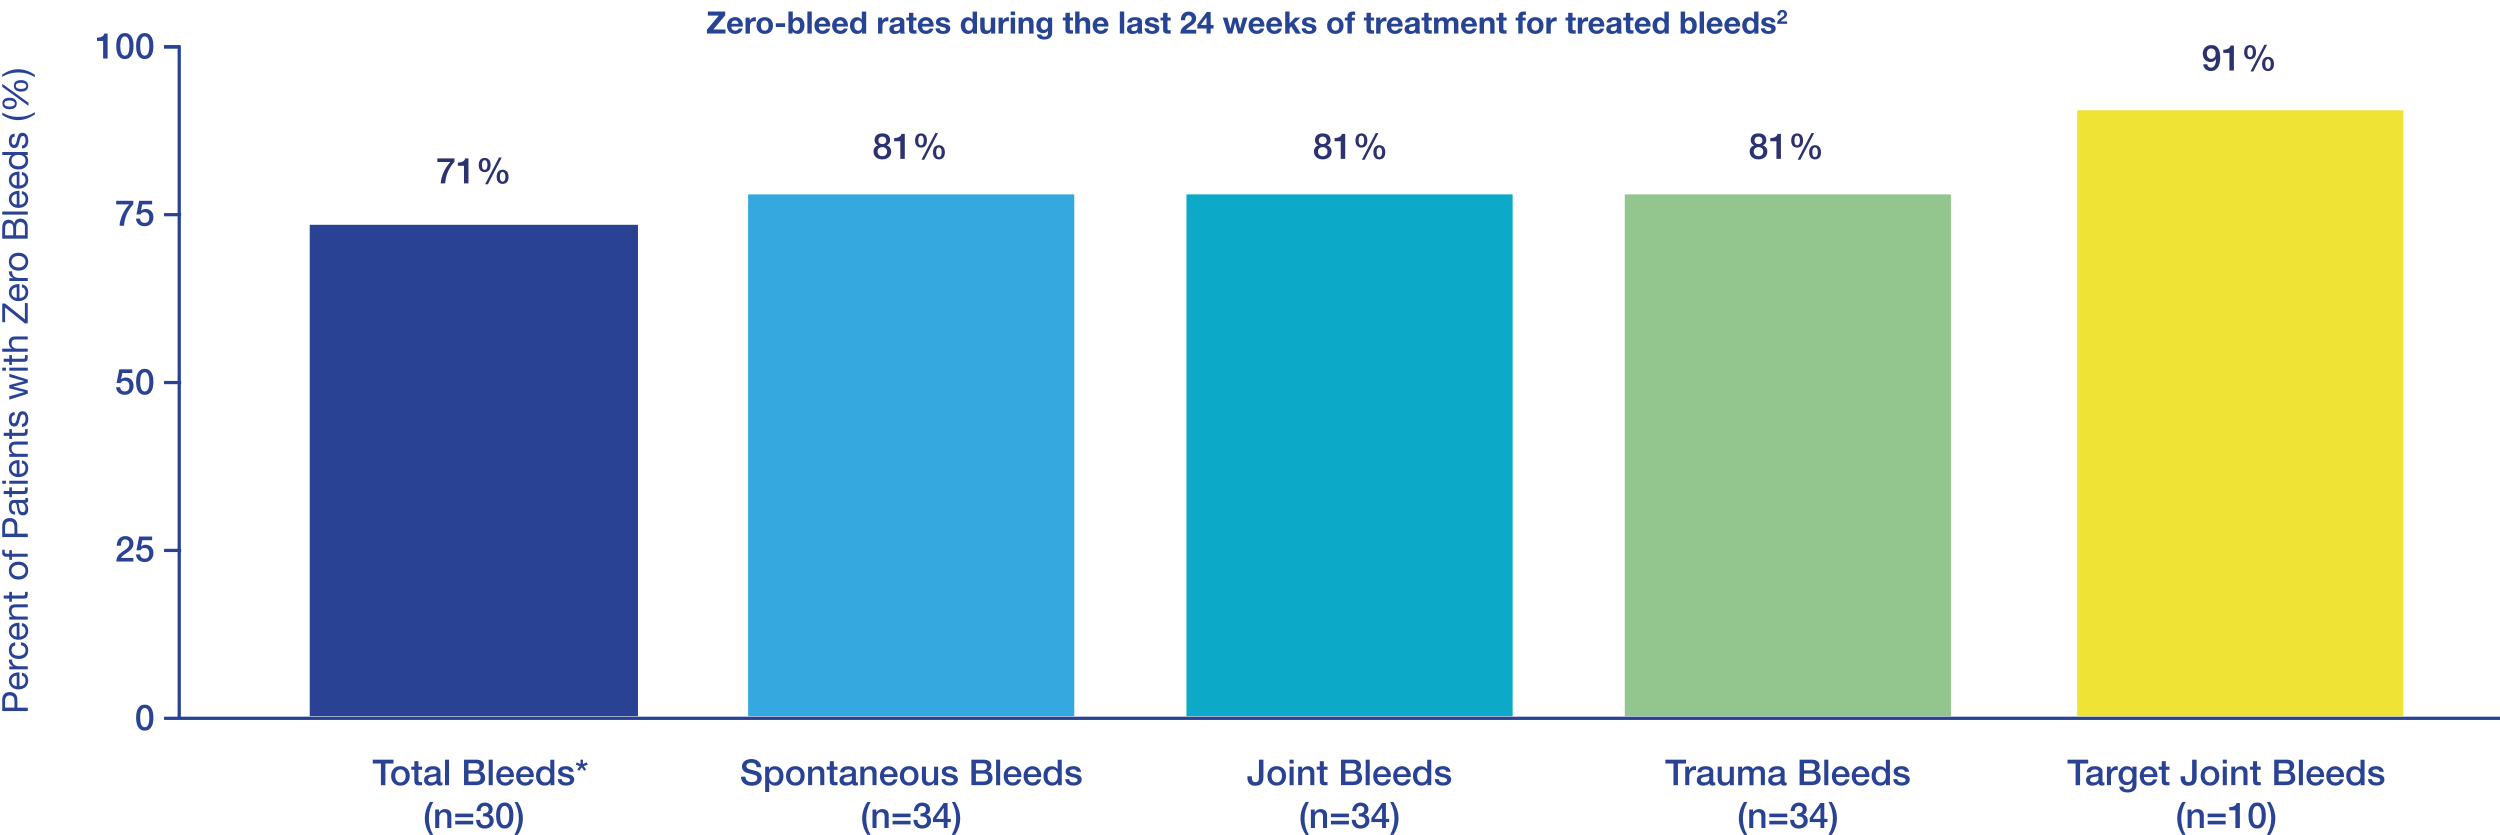 <?xml version="1.0" encoding="UTF-8"?>
<svg id="Layer_1" xmlns="http://www.w3.org/2000/svg" version="1.1" xmlns:xlink="http://www.w3.org/1999/xlink" viewBox="0 0 769.9 257.1">
  <!-- Generator: Adobe Illustrator 29.6.1, SVG Export Plug-In . SVG Version: 2.1.1 Build 9)  -->
  <defs>
    <style>
      .st0 {
        fill: #2b326e;
      }

      .st1 {
        fill: #0da9c9;
      }

      .st2 {
        fill: #93c68e;
      }

      .st3, .st4 {
        fill: none;
      }

      .st5 {
        clip-path: url(#clippath-1);
      }

      .st6 {
        isolation: isolate;
      }

      .st7 {
        fill: #294293;
      }

      .st8 {
        fill: #36a8e0;
      }

      .st9 {
        fill: #efe435;
      }

      .st4 {
        stroke: #294293;
      }

      .st10 {
        fill: #274393;
      }

      .st11 {
        clip-path: url(#clippath);
      }
    </style>
    <clipPath id="clippath">
      <rect class="st3" x=".69" y="-10.22" width="769.21" height="271.16"/>
    </clipPath>
    <clipPath id="clippath-1">
      <rect class="st3" x=".69" y="-10.22" width="769.21" height="271.16"/>
    </clipPath>
  </defs>
  <path class="st4" d="M50.52,14.41h5.03M50.52,14.42h5.03"/>
  <g class="st11">
    <g class="st6">
      <path class="st7" d="M.69,215.47c0-.71.19-1.28.58-1.71.39-.43.97-.64,1.74-.64s1.31.2,1.72.61c.4.41.61.97.61,1.68v2.52h3.21v1.05H.69v-3.5h0ZM4.45,215.77c0-.5-.12-.89-.35-1.18s-.6-.43-1.09-.43c-.96,0-1.44.56-1.44,1.67v2.09h2.88v-2.16h0ZM2.73,209.63c0-.81.29-1.44.87-1.89s1.34-.68,2.28-.68h.11v4.26h.07c.55,0,.99-.16,1.31-.47.33-.32.49-.75.49-1.3,0-.81-.37-1.3-1.11-1.47v-.93c.64.12,1.12.4,1.45.83.33.43.49.96.49,1.6,0,.89-.29,1.57-.88,2.04s-1.3.69-2.13.69-1.54-.25-2.1-.76-.84-1.14-.84-1.91h-.01ZM5.16,208.05c-.46.03-.85.2-1.15.5-.31.3-.46.69-.46,1.15,0,.43.15.8.43,1.1.29.3.68.47,1.17.52v-3.27h.01ZM2.73,203.13h.99c0,.7.19,1.22.56,1.56.37.33.95.5,1.73.5h2.54v.94H2.86v-.88h1.2v-.02c-.89-.43-1.33-1.09-1.33-1.96v-.13h0ZM2.73,200.25c0-.69.16-1.25.49-1.68s.82-.69,1.47-.77v.97c-.75.16-1.13.63-1.13,1.41,0,.58.19,1.02.58,1.32s.93.45,1.64.45c.62,0,1.13-.15,1.51-.44.38-.29.57-.7.57-1.22,0-.46-.12-.81-.36-1.08-.24-.26-.58-.43-1.02-.48v-.96c.71.1,1.26.37,1.64.8.38.43.57,1,.57,1.71,0,.82-.26,1.47-.78,1.95s-1.23.71-2.13.71-1.68-.24-2.23-.72c-.55-.48-.82-1.13-.82-1.96h0ZM2.73,194.35c0-.81.29-1.44.87-1.89.58-.46,1.34-.68,2.28-.68h.11v4.26h.07c.55,0,.99-.16,1.31-.47s.49-.75.49-1.3c0-.81-.37-1.3-1.11-1.47v-.93c.64.12,1.12.4,1.45.82.33.42.49.96.49,1.6,0,.9-.29,1.57-.88,2.04-.59.46-1.3.69-2.13.69s-1.54-.25-2.1-.76-.84-1.14-.84-1.91h-.01ZM5.16,192.77c-.46.03-.85.2-1.15.5-.31.3-.46.69-.46,1.15,0,.43.15.8.43,1.1.29.3.68.47,1.17.52v-3.27h.01ZM2.73,188.06c0-1.3.68-1.96,2.04-1.96h3.78v.93h-3.88c-.32,0-.58.1-.79.3s-.32.49-.32.87c0,.54.16.95.48,1.24.32.29.74.43,1.26.43h3.25v.94H2.86v-.88h.9v-.02c-.69-.41-1.03-1.03-1.03-1.85h0ZM1.15,183.4h1.71v-1.13h.82v1.13h3.56c.17,0,.29-.03.36-.1s.11-.23.11-.49v-.54h.82v.77c0,.48-.08.82-.24,1.01-.16.19-.48.29-.95.29h-3.67v.97h-.82v-.97h-1.71v-.94h0ZM2.73,175.72c0-.85.27-1.52.81-2.02s1.26-.74,2.17-.74,1.58.25,2.13.74c.56.49.84,1.17.84,2.02s-.27,1.51-.81,2.01c-.54.5-1.26.75-2.16.75s-1.63-.25-2.17-.74-.81-1.17-.81-2.02h0ZM5.71,177.49c.64,0,1.15-.16,1.55-.49s.59-.76.59-1.27-.19-.94-.59-1.27-.91-.5-1.56-.5-1.16.16-1.56.49-.6.76-.6,1.29.2.93.61,1.26c.4.33.92.5,1.55.5h0ZM.6,169.91c0-.24.03-.44.09-.62h.81c-.06.17-.08.35-.08.53,0,.48.21.71.62.71h.81v-1.1h.82v1.1h4.86v.93H3.68v.96h-.82v-.96h-.89c-.42,0-.75-.13-1-.39s-.37-.65-.37-1.17h0ZM.69,161.89c0-.71.19-1.28.58-1.71.39-.43.97-.64,1.74-.64s1.31.2,1.72.61c.4.41.61.97.61,1.68v2.52h3.21v1.04H.69v-3.5h0ZM4.45,162.19c0-.5-.12-.89-.35-1.18s-.6-.43-1.09-.43c-.96,0-1.44.56-1.44,1.67v2.09h2.88v-2.16h0ZM2.73,156.08c0-1.41.51-2.12,1.53-2.12h3.28c.21,0,.32-.1.32-.3,0-.1-.02-.19-.06-.29h.73c.1.18.15.41.15.67,0,.53-.29.79-.88.79.59.5.88,1.17.88,2,0,.59-.14,1.05-.41,1.38-.28.33-.67.5-1.18.5s-.91-.17-1.21-.5-.53-1.1-.68-2.3c-.05-.41-.13-.69-.24-.83-.11-.14-.26-.21-.47-.21-.62,0-.94.42-.94,1.27,0,.46.09.81.26,1.04s.44.36.82.38v.93c-1.27-.07-1.9-.88-1.9-2.42h0ZM7.02,157.73c.26,0,.47-.1.62-.29s.22-.46.22-.81c0-.51-.12-.92-.37-1.25s-.55-.49-.89-.49h-.98c.12.17.19.39.23.66l.14.96c.06.42.17.73.34.92.17.2.4.3.7.3h0ZM1.15,151.21h1.71v-1.13h.82v1.13h3.56c.17,0,.29-.03.36-.1s.11-.23.11-.49v-.54h.82v.77c0,.48-.08.82-.24,1.01-.16.19-.48.29-.95.29h-3.67v.97h-.82v-.97h-1.71v-.94h0ZM.69,148.05h1.14v.93H.69v-.93ZM2.86,148.05h5.69v.93H2.86v-.93ZM2.73,144.24c0-.81.29-1.44.87-1.89s1.34-.68,2.28-.68h.11v4.26h.07c.55,0,.99-.16,1.31-.47.33-.31.49-.75.49-1.3,0-.81-.37-1.31-1.11-1.47v-.92c.64.12,1.12.4,1.45.82.33.43.49.96.49,1.61,0,.9-.29,1.57-.88,2.04s-1.3.69-2.13.69-1.54-.25-2.1-.76-.84-1.15-.84-1.91h0v-.02ZM5.16,142.65c-.46.03-.85.2-1.15.5-.31.3-.46.69-.46,1.15,0,.43.15.8.43,1.1.29.3.68.47,1.17.52v-3.27h.01ZM2.73,137.94c0-1.3.68-1.96,2.04-1.96h3.78v.93h-3.88c-.32,0-.58.1-.79.3-.21.2-.32.49-.32.87,0,.54.16.95.48,1.24.32.29.74.43,1.26.43h3.25v.94H2.86v-.88h.9v-.02c-.69-.41-1.03-1.03-1.03-1.85h0ZM1.15,133.28h1.71v-1.13h.82v1.13h3.56c.17,0,.29-.03.36-.1s.11-.23.11-.49v-.54h.82v.77c0,.48-.08.82-.24,1.01s-.48.29-.95.29h-3.67v.97h-.82v-.97h-1.71v-.94h0ZM2.73,129.22c0-.77.15-1.34.45-1.71s.74-.57,1.34-.61v.93h-.01c-.31.03-.54.16-.7.4s-.24.54-.24.92.06.67.19.89c.12.22.3.32.54.32.21,0,.4-.11.51-.29.13-.19.24-.48.32-.87l.2-.88c.12-.55.31-.97.56-1.25.25-.29.58-.43,1.02-.43.56,0,1,.22,1.32.65.32.43.47,1.02.47,1.77s-.16,1.3-.48,1.73c-.32.43-.8.65-1.45.68v-.94c.35-.01.62-.15.81-.42.19-.26.29-.63.29-1.11,0-.92-.28-1.38-.85-1.38-.25,0-.45.11-.59.34s-.3.7-.45,1.44c-.14.7-.33,1.2-.58,1.5s-.59.45-1.03.45c-.46.01-.9-.21-1.17-.58-.3-.38-.45-.9-.45-1.56h-.02ZM2.86,122.04l4.65-1.29v-.02l-4.65-1.14v-1.02l4.65-1.2h0l-4.65-1.29v-.97l5.68,1.8h.01v1l-4.52,1.17h0l4.52,1.16v1.01l-5.69,1.83v-1.04h0ZM.69,113.23h1.14v.93H.69v-.93ZM2.86,113.23h5.69v.93H2.86v-.93ZM1.15,110.48h1.71v-1.13h.82v1.13h3.56c.17,0,.29-.03.36-.1s.11-.23.11-.49v-.54h.82v.77c0,.48-.08.82-.24,1.01s-.48.29-.95.29h-3.67v.97h-.82v-.97h-1.71v-.93h0ZM.69,107.38h3v-.02c-.31-.14-.57-.38-.72-.69-.17-.34-.26-.72-.25-1.1,0-1.3.68-1.96,2.04-1.96h3.78v.93h-3.88c-.29,0-.58.1-.79.3-.21.2-.32.49-.32.87,0,.53.16.94.48,1.23.32.29.74.44,1.26.44h3.25v.93H.69v-.93h0ZM.69,93.48h.88l6.09,4.87v-5.01h.88v6.25h-.88l-6.09-4.88v4.51h-.88v-5.74h0ZM2.73,90.05c0-.81.29-1.44.87-1.89s1.34-.68,2.28-.68h.11v4.26h.07c.55,0,.99-.16,1.31-.47s.49-.75.49-1.3c0-.81-.37-1.3-1.11-1.47v-.92c.64.12,1.12.4,1.45.82.33.42.49.96.49,1.61,0,.9-.29,1.57-.88,2.04s-1.3.69-2.13.69-1.54-.25-2.1-.76-.84-1.14-.84-1.91h0v-.02ZM5.16,88.47c-.46.03-.85.2-1.15.5-.31.3-.46.69-.46,1.15,0,.43.15.8.43,1.1.29.3.68.47,1.17.52v-3.27h.01ZM2.73,83.55h.99c0,.7.19,1.22.56,1.56.37.34.95.5,1.73.5h2.54v.93H2.86v-.88h1.2v-.02c-.89-.43-1.33-1.09-1.33-1.96v-.13h0ZM2.73,80.59c0-.85.27-1.52.81-2.02s1.26-.74,2.17-.74,1.58.25,2.13.74c.56.5.84,1.17.84,2.02s-.27,1.5-.81,2.01-1.26.75-2.16.75-1.63-.25-2.17-.74-.81-1.17-.81-2.02h0ZM5.71,82.36c.64,0,1.15-.16,1.55-.5.4-.33.59-.75.59-1.28s-.19-.94-.59-1.27c-.39-.33-.91-.5-1.56-.5s-1.16.17-1.56.5-.6.76-.6,1.29.2.93.61,1.26c.4.33.92.5,1.55.5h0ZM.69,70.16c0-.97.2-1.62.59-1.97.4-.34.84-.52,1.33-.53.42,0,.78.1,1.08.3.31.2.53.49.68.86h.02c.1-.48.32-.85.66-1.11.34-.26.75-.39,1.23-.39.65,0,1.18.23,1.61.68.43.45.64,1.01.64,1.67v3.84H.69v-3.36h0ZM4.07,70.33c0-.53-.1-.93-.29-1.21s-.51-.41-.96-.41c-.41,0-.72.12-.93.35s-.31.65-.31,1.26v2.16h2.5v-2.14h0ZM7.67,69.81c0-.43-.12-.77-.37-1.03s-.59-.4-1.03-.4c-.87,0-1.31.58-1.31,1.75v2.34h2.72v-2.66h-.01ZM.69,65.15h7.85v.93H.69v-.93ZM2.73,61.33c0-.81.29-1.44.87-1.89s1.34-.68,2.28-.68h.11v4.26h.07c.55,0,.99-.16,1.31-.47s.49-.75.49-1.3c0-.81-.37-1.31-1.11-1.47v-.92c.64.12,1.12.4,1.45.82.33.42.49.96.49,1.61,0,.89-.29,1.57-.88,2.04s-1.3.69-2.13.69-1.54-.25-2.1-.76-.84-1.14-.84-1.91h0v-.02ZM5.16,59.75c-.46.03-.85.2-1.15.5-.31.3-.46.69-.46,1.15,0,.43.15.8.43,1.1.29.3.68.47,1.17.52v-3.27h.01ZM2.73,55.42c0-.81.29-1.44.87-1.89s1.34-.68,2.28-.68h.11v4.26h.07c.55,0,.99-.16,1.31-.47s.49-.75.49-1.3c0-.81-.37-1.31-1.11-1.47v-.92c.64.12,1.12.4,1.45.82.33.42.49.96.49,1.61,0,.89-.29,1.57-.88,2.04s-1.3.69-2.13.69-1.54-.25-2.1-.76-.84-1.14-.84-1.91h0v-.02ZM5.16,53.84c-.46.03-.85.2-1.15.5-.31.3-.46.69-.46,1.15,0,.43.15.8.43,1.1.29.3.68.47,1.17.52v-3.27h.01ZM.69,46.8h7.85v.93h-.77v.02c.29.15.52.38.67.7s.23.69.23,1.12c0,.79-.27,1.42-.82,1.9-.55.48-1.27.72-2.17.72s-1.61-.23-2.15-.7c-.54-.46-.81-1.09-.81-1.89,0-.37.08-.73.23-1.07s.37-.6.66-.78v-.02H.69v-.93h0ZM5.75,51.2c.62,0,1.13-.16,1.52-.48s.58-.75.58-1.28-.19-.96-.59-1.27c-.39-.31-.91-.47-1.56-.47s-1.17.16-1.56.47c-.4.31-.59.76-.59,1.34,0,.54.2.96.59,1.25s.93.44,1.61.44h0ZM2.73,43.47c0-.77.15-1.34.45-1.71.3-.37.74-.57,1.34-.61v.93h-.01c-.31.03-.54.16-.7.4s-.24.54-.24.92.06.67.19.89c.12.22.3.32.54.32.21,0,.4-.11.51-.29.13-.19.24-.48.32-.87l.2-.88c.12-.55.31-.97.56-1.25.25-.29.58-.43,1.02-.43.56,0,1,.22,1.32.65.32.43.47,1.02.47,1.77s-.16,1.3-.48,1.73c-.32.43-.8.65-1.45.68v-.93c.35,0,.62-.15.81-.42.19-.26.29-.63.29-1.11,0-.92-.28-1.38-.85-1.38-.25,0-.45.11-.59.33-.15.22-.3.7-.45,1.44-.14.7-.33,1.2-.58,1.5s-.59.45-1.03.45c-.48,0-.87-.19-1.17-.58-.3-.39-.45-.9-.45-1.56h-.02ZM.51,34.55c1.51.97,3.2,1.45,5.07,1.45.94,0,1.83-.11,2.65-.33s1.65-.59,2.5-1.12v.71c-.95.61-1.84,1.05-2.65,1.32-.8.27-1.65.41-2.5.41s-1.78-.15-2.62-.45c-.88-.3-1.71-.73-2.45-1.28v-.71h0ZM.6,25.74l8.18,5.91v.94L.6,26.67v-.93h0ZM.75,31.86c0-1.17.73-1.76,2.2-1.76.68,0,1.21.15,1.61.46s.6.74.6,1.3-.19,1.03-.56,1.33-.91.45-1.62.45-1.26-.15-1.65-.45-.58-.74-.58-1.33ZM2.97,32.82c1.06,0,1.58-.31,1.58-.92s-.54-.97-1.61-.97-1.6.31-1.6.94.54.95,1.62.95h0ZM4.27,26.43c0-1.17.73-1.76,2.2-1.76.68,0,1.22.16,1.62.48s.59.75.59,1.28c0,.57-.18,1.01-.56,1.32-.37.31-.91.46-1.62.46s-1.26-.15-1.65-.46-.58-.75-.58-1.32h0ZM6.48,27.38c1.06,0,1.6-.31,1.6-.92s-.54-.97-1.61-.97-1.6.31-1.6.94.54.96,1.61.96h0ZM.51,23.05c.93-.6,1.8-1.04,2.61-1.31.82-.28,1.67-.41,2.54-.41s1.76.15,2.63.45,1.68.73,2.44,1.28v.72c-.74-.48-1.55-.84-2.39-1.1-.87-.25-1.77-.37-2.68-.36-1.87,0-3.59.48-5.15,1.45,0,0,0-.72,0-.72Z"/>
    </g>
  </g>
  <g class="st6">
    <g class="st6">
      <path class="st7" d="M114.82,233.95h6.36v1.19h-2.5v6.67h-1.38v-6.67h-2.49v-1.19h0Z"/>
    </g>
    <g class="st6">
      <path class="st7" d="M123.32,241.95c-.46,0-.86-.08-1.22-.23-.34-.14-.65-.35-.9-.62-.25-.27-.44-.59-.56-.95-.13-.39-.2-.8-.19-1.21,0-.43.06-.83.19-1.2.13-.37.32-.68.56-.95s.55-.47.9-.62c.36-.15.76-.23,1.22-.23s.86.08,1.21.23.66.36.9.62.43.58.56.95.19.77.19,1.2-.06.84-.19,1.21c-.12.35-.31.67-.56.95-.25.27-.55.47-.9.62s-.76.23-1.21.23ZM123.32,240.96c.28,0,.52-.06.73-.18s.37-.27.51-.46.23-.4.29-.64c.12-.48.12-.98,0-1.46-.06-.23-.16-.45-.29-.64-.28-.41-.74-.64-1.23-.63-.28,0-.52.06-.73.18-.21.12-.37.27-.51.46-.14.2-.23.41-.29.64-.13.48-.13.98,0,1.46.06.24.16.45.29.64.27.41.74.65,1.23.64h0ZM126.66,236.11h.95v-1.7h1.25v1.7h1.13v.93h-1.13v3.04c0,.13,0,.24.02.34,0,.09.03.17.08.24.04.07.1.11.18.15s.19.05.33.05h.26c.09,0,.18-.02.26-.04v.97l-.41.04c-.14,0-.27.02-.41.02-.33,0-.6-.03-.8-.09s-.36-.15-.47-.27-.19-.27-.23-.46c-.04-.21-.07-.42-.07-.63v-3.35h-.95v-.93h.01ZM135.66,240.53c0,.15.02.26.06.33s.12.1.24.1h.13c.05,0,.11,0,.18-.02v.87c-.2.06-.4.11-.6.13-.06,0-.12,0-.19,0-.26,0-.47-.05-.64-.15-.17-.1-.28-.28-.33-.54-.25.24-.56.42-.92.53-.34.11-.69.16-1.05.17-.25,0-.5-.03-.74-.1s-.44-.17-.62-.31-.32-.31-.43-.52c-.11-.23-.17-.48-.16-.73,0-.35.06-.64.19-.86s.3-.39.51-.52.44-.21.7-.27.52-.1.79-.13c.23-.04.44-.08.65-.09.21-.02.39-.05.54-.09s.28-.11.37-.2.14-.23.14-.41c0-.14-.03-.28-.12-.4-.07-.1-.17-.18-.29-.24-.11-.05-.24-.09-.38-.11s-.27-.03-.4-.03c-.35,0-.64.07-.87.22s-.36.37-.38.68h-1.25c.02-.37.11-.67.26-.91s.35-.44.59-.58c.24-.15.51-.25.81-.31s.61-.09.92-.09c.28,0,.55.03.82.09s.51.15.73.29.39.3.52.51c.13.21.2.46.2.76v2.93h.02ZM134.4,238.95c-.21.13-.45.21-.7.23-.28.03-.56.06-.84.11-.13.02-.26.05-.38.09-.12.04-.24.1-.33.17-.1.07-.17.17-.23.27-.06.13-.09.27-.08.41,0,.14.04.26.12.35.08.1.18.17.29.23s.24.09.37.11c.14.02.26.03.37.03.14,0,.29-.02.45-.05.16-.04.31-.1.46-.19s.26-.2.36-.33.14-.3.14-.5v-.93h0ZM137.04,233.95h1.25v7.85h-1.25v-7.85ZM142.9,233.95h3.82c.7,0,1.27.16,1.69.48.43.32.64.81.64,1.46,0,.4-.1.73-.29,1.02s-.47.5-.83.65v.02c.48.1.85.33,1.1.69s.37.8.37,1.34c0,.31-.05.6-.16.86-.11.27-.28.5-.52.69-.27.21-.57.37-.9.46-.37.11-.8.17-1.31.17h-3.61v-7.85h0ZM144.27,237.23h2.24c.33,0,.6-.09.82-.28s.33-.46.33-.81c0-.4-.1-.67-.3-.84-.2-.16-.48-.24-.86-.24h-2.24v2.17h0ZM144.27,240.68h2.43c.42,0,.74-.11.97-.32.23-.22.35-.52.35-.92s-.12-.69-.35-.9c-.23-.21-.56-.31-.97-.31h-2.43v2.45h0ZM150.5,233.95h1.25v7.85h-1.25v-7.85ZM154.09,239.28c0,.22.03.43.09.64s.16.39.28.54.28.28.47.37.42.14.68.14c.37,0,.66-.08.89-.24.22-.16.39-.39.5-.71h1.19c-.12.58-.45,1.09-.92,1.43-.23.17-.48.29-.76.37-.29.09-.59.13-.89.13-.41,0-.81-.07-1.19-.22-.33-.14-.63-.35-.88-.61-.24-.27-.43-.6-.54-.95-.12-.39-.19-.8-.18-1.21,0-.4.06-.79.19-1.15s.31-.68.55-.96c.24-.27.53-.49.86-.65.36-.17.75-.25,1.14-.24.82,0,1.6.37,2.09,1.02.23.31.4.66.51,1.06s.13.81.08,1.24h-4.18.02ZM157.02,238.45c0-.2-.06-.39-.13-.57s-.16-.34-.29-.48c-.12-.14-.27-.25-.44-.33-.18-.09-.38-.13-.58-.13-.22,0-.42.04-.6.11s-.33.18-.46.32c-.13.14-.23.3-.31.48s-.12.38-.13.6h2.94ZM160.21,239.28c0,.22.03.43.09.64s.16.39.28.54.28.28.47.37.42.14.68.14c.37,0,.66-.08.89-.24.22-.16.39-.39.5-.71h1.19c-.12.58-.45,1.09-.92,1.43-.23.17-.48.29-.76.37-.29.09-.59.13-.89.13-.41,0-.81-.07-1.19-.22-.33-.14-.63-.35-.88-.61-.24-.27-.43-.6-.54-.95-.12-.39-.19-.8-.18-1.21,0-.4.06-.79.19-1.15s.31-.68.55-.96c.24-.27.53-.49.86-.65.36-.17.75-.25,1.14-.24.82,0,1.6.37,2.09,1.02.23.31.4.66.51,1.06s.13.81.08,1.24h-4.18.02ZM163.14,238.45c0-.2-.06-.39-.13-.57s-.16-.34-.29-.48c-.12-.14-.27-.25-.44-.33-.18-.09-.38-.13-.58-.13-.22,0-.42.04-.6.11s-.33.18-.46.32c-.13.14-.23.3-.31.48s-.12.38-.13.6h2.94ZM170.7,241.8h-1.19v-.77h-.02c-.17.33-.41.57-.74.71s-.66.21-1.02.21c-.45,0-.84-.08-1.17-.24-.32-.15-.61-.37-.83-.64-.23-.29-.4-.61-.49-.96-.11-.39-.17-.79-.16-1.19,0-.51.07-.96.21-1.33s.32-.68.55-.92.49-.42.79-.53c.3-.11.6-.17.91-.17.18,0,.35.02.54.05.18.03.36.09.53.16s.32.17.47.28c.14.11.26.25.36.4h.02v-2.9h1.25v7.85h0ZM166.33,239.02c0,.24.03.48.09.71s.16.44.29.63c.13.18.29.33.49.44.2.11.43.17.7.17s.52-.06.72-.18.37-.27.49-.46.22-.4.29-.64.09-.48.09-.73c0-.63-.14-1.12-.42-1.48-.28-.35-.67-.53-1.15-.53-.29,0-.54.06-.74.18-.2.12-.37.28-.49.47-.13.19-.22.41-.27.66-.06.25-.08.5-.08.75h0ZM173.01,239.97c.04.37.18.62.42.77.24.15.53.22.87.22.12,0,.25,0,.4-.03s.29-.05.42-.1.24-.12.32-.23c.09-.11.13-.25.12-.39,0-.15-.07-.29-.18-.4-.11-.1-.25-.18-.42-.25s-.37-.11-.59-.16c-.22-.04-.45-.09-.67-.14-.23-.05-.46-.11-.68-.19s-.41-.17-.58-.3c-.17-.12-.31-.28-.41-.48s-.15-.43-.15-.72c0-.31.07-.57.23-.77.15-.21.34-.38.57-.51.23-.13.49-.22.77-.27s.55-.08.81-.08c.29,0,.57.03.84.09.27.06.51.16.73.3s.4.32.54.55.23.49.27.81h-1.31c-.06-.3-.2-.5-.41-.61-.23-.11-.49-.16-.74-.15-.1,0-.21,0-.31.02-.12,0-.23.04-.34.08-.11.04-.2.1-.27.18s-.11.18-.11.3c0,.14.05.28.16.37.11.1.25.17.42.24s.37.11.59.16.45.09.68.14.45.11.67.19c.22.07.42.17.59.3s.31.28.42.47.16.43.16.7c0,.34-.08.62-.23.86s-.35.43-.6.57-.52.25-.82.32-.6.1-.89.1c-.36,0-.69-.04-1-.12-.3-.08-.57-.2-.79-.37s-.4-.37-.53-.61c-.13-.27-.2-.57-.2-.88h1.25l-.02.02ZM177.33,235.51l.24-.71,1.21.47v-1.32h.75v1.32l1.2-.47.26.71-1.25.42.77,1.03-.58.43-.78-1.08-.75,1.08-.62-.43.77-1.03-1.22-.42h0Z"/>
    </g>
  </g>
  <g class="st6">
    <path class="st7" d="M132.41,257.1c-.22-.35-.43-.71-.62-1.09-.41-.78-.69-1.63-.84-2.5-.08-.49-.12-.99-.12-1.48,0-.89.14-1.76.41-2.62s.67-1.68,1.17-2.45h1.02c-.44.79-.77,1.6-1.01,2.44s-.35,1.71-.35,2.64.11,1.8.33,2.64.56,1.65,1.02,2.43h-1.02,0ZM134.01,249.31h1.19v.84l.02.02c.19-.32.44-.56.75-.74.31-.18.66-.27,1.02-.27.62,0,1.11.16,1.47.48.36.32.54.81.54,1.45v3.9h-1.25v-3.58c0-.45-.11-.77-.29-.97s-.45-.3-.82-.3c-.21,0-.4.04-.57.11-.16.07-.31.18-.43.32-.12.14-.21.3-.27.48-.07.19-.1.38-.1.58v3.36h-1.25v-5.69h0ZM145.73,251.67h-5.54v-1.12h5.54v1.12ZM145.73,253.89h-5.54v-1.12h5.54v1.12ZM148.77,250.49c.21,0,.41,0,.62-.04.21-.04.39-.1.55-.19s.29-.22.39-.38.15-.36.15-.59c0-.33-.11-.6-.34-.79-.22-.2-.51-.3-.86-.3-.22,0-.41.04-.57.13s-.29.21-.4.36-.19.32-.24.51c-.05.19-.07.38-.07.58h-1.25c0-.37.08-.72.21-1.04s.29-.6.51-.83c.22-.24.49-.42.79-.55.33-.14.69-.2,1.04-.2.3,0,.6.04.88.13s.55.22.78.39.42.38.55.64c.14.26.21.56.21.9,0,.39-.09.73-.26,1.02-.18.29-.45.5-.82.63v.02c.44.09.78.31,1.03.65.25.35.37.77.37,1.27,0,.67-.29,1.31-.81,1.72-.25.2-.54.36-.87.47-.34.11-.69.17-1.04.17-.45,0-.84-.06-1.17-.19s-.61-.31-.84-.55-.4-.52-.51-.85-.18-.7-.19-1.1h1.25c0,.47.1.86.35,1.17s.61.47,1.1.47c.42,0,.77-.12,1.05-.36s.42-.58.42-1.02c0-.3-.06-.54-.18-.72-.11-.17-.27-.31-.46-.4-.2-.09-.42-.15-.64-.17-.24-.02-.49-.03-.73-.02v-.93h0ZM155.44,247.15c.55,0,1,.13,1.35.38s.62.58.81.97.33.82.4,1.29c.07.47.1.92.1,1.36s-.04.89-.1,1.36c-.07.47-.2.9-.4,1.29-.19.38-.47.72-.81.97-.35.25-.8.38-1.35.38s-1-.13-1.35-.38-.62-.58-.81-.97-.33-.82-.4-1.29c-.07-.47-.1-.92-.1-1.36s.04-.89.1-1.36.2-.9.4-1.29c.19-.39.47-.71.81-.97s.8-.38,1.35-.38ZM155.44,254.11c.27,0,.5-.08.68-.24s.33-.37.43-.64.18-.58.23-.94.07-.74.07-1.14-.02-.78-.07-1.14-.12-.67-.23-.94-.25-.49-.43-.64c-.19-.16-.43-.24-.68-.24-.28,0-.51.08-.69.24-.18.16-.32.37-.43.64s-.18.58-.23.94-.07.73-.07,1.14.02.78.07,1.14.12.67.23.94.25.48.43.64.41.24.69.24ZM159.43,246.96c.22.35.43.72.62,1.1s.36.77.5,1.19.26.85.34,1.31c.08.46.13.96.13,1.48,0,.89-.14,1.76-.41,2.62-.28.86-.67,1.68-1.17,2.44h-1.02c.44-.78.77-1.59,1.01-2.42s.35-1.71.35-2.64-.11-1.8-.33-2.64c-.23-.86-.57-1.68-1.02-2.44h1.02-.02Z"/>
  </g>
  <path class="st7" d="M95.38,69.22h101.09v151.34h-101.09s0-151.34,0-151.34Z"/>
  <g class="st6">
    <path class="st7" d="M229.57,239.18c0,.3.05.56.15.77.1.21.25.39.43.52.18.14.39.23.63.3s.5.09.77.09c.3,0,.56-.04.77-.1.21-.07.39-.16.52-.27.13-.1.22-.23.29-.38.06-.14.09-.29.09-.43,0-.3-.07-.52-.2-.67-.12-.13-.27-.24-.45-.3-.32-.11-.64-.21-.97-.29-.37-.09-.83-.21-1.37-.36-.3-.07-.58-.19-.84-.35-.21-.13-.39-.29-.53-.48-.13-.17-.22-.36-.28-.56s-.08-.4-.08-.61c0-.4.08-.74.25-1.03s.38-.53.65-.72c.27-.19.58-.33.92-.42s.69-.14,1.05-.14c.41,0,.8.05,1.16.16s.68.27.96.48c.27.21.49.48.65.79.16.31.24.67.24,1.08h-1.38c-.04-.51-.21-.86-.52-1.07s-.7-.31-1.18-.31c-.16,0-.33.02-.49.05s-.32.09-.46.17-.26.18-.35.31c-.1.15-.14.32-.14.49,0,.28.09.5.26.65.17.16.4.28.68.36.34.09.68.19,1.02.27l.73.19c.24.06.41.11.51.14.26.08.48.19.67.33s.35.3.48.48c.13.18.22.37.29.58.06.2.09.41.09.61,0,.44-.09.82-.27,1.13s-.42.57-.71.77c-.31.2-.64.35-1,.43-.37.09-.76.14-1.14.14-.43,0-.85-.05-1.27-.16-.37-.1-.73-.27-1.03-.51-.3-.23-.54-.53-.7-.87-.18-.36-.27-.77-.27-1.26h1.38,0ZM235.65,236.11h1.19v.77h.02c.18-.33.42-.57.74-.71s.67-.22,1.02-.21c.45,0,.84.08,1.17.24s.61.37.83.65c.22.27.39.6.49.96.11.37.17.76.17,1.18,0,.38-.05.75-.15,1.11-.09.34-.24.66-.45.95-.2.27-.46.49-.77.66s-.67.25-1.09.25c-.18,0-.37-.02-.55-.05-.18-.03-.36-.09-.53-.16s-.32-.17-.47-.28c-.14-.11-.26-.25-.36-.4h-.02v2.84h-1.25v-7.79h0ZM240.03,238.96c0-.26-.03-.51-.1-.75-.06-.23-.16-.45-.3-.64-.13-.18-.3-.34-.49-.45-.21-.12-.44-.17-.68-.17-.53,0-.93.18-1.19.55-.27.37-.4.85-.4,1.46,0,.29.04.55.1.8.07.24.17.46.31.63.14.18.31.32.5.42s.42.15.68.15c.29,0,.53-.06.73-.18s.36-.27.49-.46.22-.4.27-.64.08-.48.08-.73h0ZM244.94,241.95c-.45,0-.86-.08-1.22-.23-.34-.14-.65-.35-.9-.62-.25-.27-.44-.59-.56-.95-.13-.39-.2-.8-.19-1.21,0-.43.06-.83.19-1.2s.32-.68.56-.95.55-.47.9-.62c.36-.15.76-.23,1.22-.23s.86.08,1.21.23.66.36.9.62.43.58.56.95.19.77.19,1.2-.06.84-.19,1.21c-.12.35-.31.67-.56.95-.25.27-.55.47-.9.62s-.76.23-1.21.23ZM244.94,240.96c.28,0,.52-.06.73-.18.2-.12.37-.27.51-.46s.23-.4.29-.64c.12-.48.12-.98,0-1.46-.06-.23-.16-.45-.29-.64-.28-.41-.74-.64-1.23-.63-.28,0-.52.06-.73.18-.21.12-.37.27-.51.46-.14.2-.23.41-.29.64-.13.48-.13.98,0,1.46.06.24.16.45.29.64.27.41.74.65,1.23.64h0ZM248.86,236.11h1.19v.84l.02.02c.19-.32.44-.56.75-.74.31-.18.66-.27,1.02-.27.62,0,1.11.16,1.47.48.36.32.54.81.54,1.45v3.9h-1.25v-3.58c-.02-.45-.11-.77-.29-.97s-.45-.3-.83-.3c-.21,0-.4.04-.57.11-.16.07-.31.18-.43.32-.12.14-.21.3-.27.48-.07.19-.1.38-.1.58v3.36h-1.25v-5.69h0ZM254.6,236.11h.95v-1.7h1.25v1.7h1.13v.93h-1.13v3.04c0,.13,0,.24.02.34,0,.09.03.17.08.24.04.07.1.11.18.15s.19.05.33.05h.26c.08,0,.18-.02.26-.04v.97l-.41.04c-.14,0-.27.02-.41.02-.33,0-.6-.03-.8-.09-.2-.06-.36-.15-.47-.27s-.19-.27-.23-.46c-.04-.21-.07-.42-.07-.63v-3.35h-.95v-.93h.01ZM263.6,240.53c0,.15.02.26.06.33s.12.1.24.1h.13s.11,0,.18-.02v.87c-.2.06-.4.11-.6.13-.06,0-.12,0-.19,0-.26,0-.47-.05-.64-.15-.17-.1-.28-.28-.33-.54-.25.24-.56.42-.92.53-.34.11-.69.16-1.05.17-.25,0-.5-.03-.74-.1-.23-.07-.44-.17-.62-.31s-.32-.31-.43-.52c-.11-.23-.17-.48-.16-.73,0-.35.06-.64.19-.86s.3-.39.51-.52.44-.21.7-.27.52-.1.79-.13c.23-.04.44-.08.65-.09.2-.02.39-.05.54-.09s.28-.11.37-.2.14-.23.14-.41c0-.14-.03-.28-.12-.4-.07-.1-.17-.18-.29-.24-.11-.05-.24-.09-.38-.11s-.27-.03-.4-.03c-.35,0-.64.07-.87.22-.23.15-.36.37-.39.68h-1.25c.02-.37.11-.67.26-.91.15-.24.35-.44.59-.58.24-.15.51-.25.81-.31s.61-.09.92-.09c.28,0,.55.03.83.09.27.06.52.15.73.29s.39.3.52.51c.13.21.2.46.2.76v2.93h.02ZM262.35,238.95c-.21.13-.45.21-.7.23-.28.03-.56.06-.84.11-.13.02-.26.05-.39.09-.12.04-.23.1-.33.17-.1.07-.17.17-.23.27-.06.13-.09.27-.08.41,0,.14.04.26.12.35.08.1.18.17.29.23s.24.09.37.11c.14.02.26.03.37.03.14,0,.29-.02.45-.05.16-.04.31-.1.46-.19s.26-.2.36-.33.14-.3.14-.5v-.93h.01ZM264.95,236.11h1.19v.84l.02.02c.19-.32.44-.56.75-.74.31-.18.66-.27,1.02-.27.62,0,1.11.16,1.47.48.36.32.54.81.54,1.45v3.9h-1.25v-3.58c-.02-.45-.11-.77-.29-.97-.18-.2-.45-.3-.83-.3-.21,0-.4.04-.57.11-.16.07-.31.18-.43.32-.12.14-.21.3-.27.48-.07.19-.1.38-.1.58v3.36h-1.25v-5.69h0ZM272.25,239.28c0,.22.03.43.09.64s.16.39.28.54.28.28.47.37.42.14.68.14c.37,0,.66-.08.89-.24.22-.16.39-.39.5-.71h1.19c-.12.58-.45,1.09-.92,1.43-.23.17-.48.29-.76.37-.29.09-.59.13-.89.13-.41,0-.81-.07-1.19-.22-.33-.14-.63-.35-.88-.61-.24-.27-.43-.6-.54-.95-.12-.39-.19-.8-.18-1.21,0-.4.06-.79.19-1.15s.31-.68.55-.96c.24-.27.53-.49.86-.65.36-.17.75-.25,1.14-.24.82,0,1.6.37,2.09,1.02.23.31.4.66.51,1.06.11.4.13.81.08,1.24h-4.18.02ZM275.17,238.45c-.02-.2-.06-.39-.13-.57s-.17-.34-.29-.48-.27-.25-.44-.33c-.18-.09-.38-.13-.58-.13-.22,0-.42.04-.6.11s-.33.18-.46.32c-.13.14-.23.3-.31.48s-.12.38-.13.6h2.94ZM279.99,241.95c-.45,0-.86-.08-1.22-.23-.34-.14-.65-.35-.9-.62-.25-.27-.44-.59-.56-.95-.13-.39-.2-.8-.19-1.21,0-.43.06-.83.19-1.2s.32-.68.56-.95.55-.47.9-.62c.36-.15.76-.23,1.22-.23s.86.08,1.21.23.66.36.9.62.43.58.56.95.19.77.19,1.2-.06.84-.19,1.21c-.12.35-.31.67-.56.95-.25.27-.55.47-.9.62s-.76.23-1.21.23ZM279.99,240.96c.28,0,.52-.06.73-.18.2-.12.37-.27.51-.46s.23-.4.29-.64c.12-.48.12-.98,0-1.46-.06-.23-.16-.45-.29-.64-.28-.41-.74-.64-1.23-.63-.28,0-.52.06-.73.18-.21.12-.37.27-.51.46-.14.2-.23.41-.29.64-.13.48-.13.98,0,1.46.06.24.16.45.29.64.27.41.74.65,1.23.64h0ZM288.9,241.8h-1.23v-.79h-.02c-.15.29-.38.52-.69.69s-.61.26-.93.26c-.75,0-1.29-.19-1.62-.56s-.5-.93-.5-1.68v-3.61h1.25v3.49c0,.5.1.85.29,1.06.19.2.46.31.8.31.26,0,.48-.04.66-.12s.32-.19.43-.32c.11-.14.19-.3.24-.49s.07-.4.07-.61v-3.3h1.25v5.69h0v-.02ZM291.17,239.97c.04.37.18.62.42.77.24.15.53.22.87.22.12,0,.25,0,.4-.03s.29-.05.42-.1.24-.12.33-.23.13-.25.12-.39c0-.15-.07-.29-.18-.4-.11-.1-.25-.18-.42-.25s-.37-.11-.59-.16c-.22-.04-.45-.09-.67-.14-.23-.05-.46-.11-.68-.19s-.41-.17-.58-.3c-.17-.12-.31-.28-.41-.48s-.15-.43-.15-.72c0-.31.08-.57.23-.77.15-.21.34-.38.57-.51.23-.13.49-.22.77-.27s.55-.08.81-.08c.29,0,.57.03.84.09s.51.16.73.3.4.32.54.55.23.49.27.81h-1.31c-.06-.3-.2-.5-.41-.61-.23-.11-.49-.16-.74-.15-.1,0-.21,0-.31.02-.12,0-.23.04-.34.08-.11.04-.2.1-.27.18s-.11.18-.11.3c0,.14.05.28.16.37.11.1.25.17.42.24s.37.11.59.16.45.09.68.14c.23.05.45.11.67.19.22.07.42.17.59.3s.31.28.42.47c.11.19.16.43.16.7,0,.34-.08.62-.23.86s-.35.43-.6.57-.52.25-.82.32c-.3.07-.6.1-.89.1-.36,0-.69-.04-1-.12-.3-.08-.57-.2-.79-.37s-.4-.37-.53-.61c-.13-.27-.2-.57-.2-.88h1.25l-.03.02ZM299.16,233.95h3.82c.7,0,1.27.16,1.69.48.42.32.64.81.64,1.46,0,.4-.1.73-.29,1.02s-.47.5-.83.65v.02c.48.1.85.33,1.1.69s.37.8.37,1.34c0,.31-.05.6-.17.86-.11.27-.28.5-.52.69-.27.21-.57.37-.9.46-.37.11-.8.17-1.31.17h-3.61v-7.85h0ZM300.54,237.23h2.24c.33,0,.61-.09.83-.28s.33-.46.33-.81c0-.4-.1-.67-.3-.84-.2-.16-.48-.24-.86-.24h-2.24v2.17ZM300.54,240.68h2.43c.42,0,.74-.11.97-.32.23-.22.35-.52.35-.92s-.11-.69-.35-.9c-.23-.21-.56-.31-.97-.31h-2.43v2.45h0ZM306.76,233.95h1.25v7.85h-1.25v-7.85ZM310.36,239.28c0,.22.03.43.09.64s.16.39.28.54.28.28.47.37.42.14.68.14c.37,0,.66-.08.89-.24.22-.16.39-.39.5-.71h1.19c-.12.58-.45,1.09-.92,1.43-.23.17-.48.29-.76.37-.29.09-.59.13-.89.13-.41,0-.81-.07-1.19-.22-.33-.14-.63-.35-.88-.61-.24-.27-.43-.6-.54-.95-.12-.39-.19-.8-.18-1.21,0-.4.06-.79.19-1.15s.31-.68.55-.96c.24-.27.53-.49.86-.65.36-.17.75-.25,1.14-.24.82,0,1.6.37,2.09,1.02.23.31.4.66.51,1.06.11.4.13.81.08,1.24h-4.18.02ZM313.29,238.45c-.02-.2-.06-.39-.13-.57s-.17-.34-.29-.48-.27-.25-.44-.33c-.18-.09-.38-.13-.58-.13-.22,0-.42.04-.6.11s-.33.18-.46.32c-.13.14-.23.3-.31.48s-.12.38-.13.6h2.94ZM316.48,239.28c0,.22.03.43.09.64s.16.39.28.54.28.28.47.37.42.14.68.14c.37,0,.66-.08.89-.24.22-.16.39-.39.5-.71h1.19c-.12.58-.45,1.09-.92,1.43-.23.17-.48.29-.76.37-.29.09-.59.13-.89.13-.41,0-.81-.07-1.19-.22-.33-.14-.63-.35-.88-.61-.24-.27-.43-.6-.54-.95-.12-.39-.19-.8-.18-1.21,0-.4.06-.79.19-1.15s.31-.68.55-.96c.24-.27.53-.49.86-.65.36-.17.75-.25,1.14-.24.82,0,1.6.37,2.09,1.02.23.31.4.66.51,1.06.11.4.13.81.08,1.24h-4.18.02ZM319.4,238.45c-.02-.2-.06-.39-.13-.57s-.17-.34-.29-.48-.27-.25-.44-.33c-.18-.09-.38-.13-.58-.13-.22,0-.42.04-.6.11s-.33.18-.46.32c-.13.14-.23.3-.31.48s-.12.38-.13.6h2.94ZM326.97,241.8h-1.19v-.77h-.02c-.17.33-.42.57-.74.71s-.66.21-1.02.21c-.45,0-.84-.08-1.17-.24-.32-.15-.61-.37-.83-.64-.23-.29-.4-.61-.49-.96-.11-.39-.17-.79-.17-1.19,0-.51.07-.96.21-1.33s.32-.68.55-.92.49-.42.79-.53c.3-.11.6-.17.91-.17.18,0,.36.02.54.05.18.03.36.09.53.16s.33.17.47.28.26.25.36.4h.02v-2.9h1.25v7.85h0ZM322.59,239.02c0,.24.03.48.09.71s.16.44.29.63c.13.18.29.33.49.44.2.11.43.17.7.17s.52-.06.72-.18.37-.27.49-.46.22-.4.29-.64.09-.48.09-.73c0-.63-.14-1.12-.42-1.48-.28-.35-.67-.53-1.15-.53-.29,0-.54.06-.74.18-.2.12-.37.28-.49.47-.13.19-.22.41-.27.66-.06.25-.08.5-.08.75h-.01ZM329.28,239.97c.04.37.18.62.42.77.24.15.53.22.87.22.12,0,.25,0,.4-.03s.29-.05.42-.1.24-.12.33-.23.13-.25.12-.39c0-.15-.07-.29-.18-.4-.11-.1-.25-.18-.42-.25s-.37-.11-.59-.16c-.22-.04-.45-.09-.67-.14-.23-.05-.46-.11-.68-.19s-.41-.17-.58-.3c-.17-.12-.31-.28-.41-.48s-.15-.43-.15-.72c0-.31.08-.57.23-.77.15-.21.34-.38.57-.51.23-.13.49-.22.77-.27s.55-.08.81-.08c.29,0,.57.03.84.09s.51.16.73.3.4.32.54.55.23.49.27.81h-1.31c-.06-.3-.2-.5-.41-.61-.23-.11-.49-.16-.74-.15-.1,0-.21,0-.31.02-.12,0-.23.04-.34.08-.11.04-.2.1-.27.18s-.11.18-.11.3c0,.14.05.28.16.37.11.1.25.17.42.24s.37.11.59.16.45.09.68.14c.23.05.45.11.67.19.22.07.42.17.59.3s.31.28.42.47c.11.19.16.43.16.7,0,.34-.08.62-.23.86s-.35.43-.6.57-.52.25-.82.32c-.3.07-.6.1-.89.1-.36,0-.69-.04-1-.12-.3-.08-.57-.2-.79-.37s-.4-.37-.53-.61c-.13-.27-.2-.57-.2-.88h1.25l-.03.02Z"/>
  </g>
  <g class="st6">
    <path class="st7" d="M267.1,257.1c-.22-.35-.43-.71-.62-1.09-.41-.78-.69-1.63-.84-2.5-.08-.49-.12-.99-.12-1.48,0-.89.14-1.76.41-2.62s.67-1.68,1.17-2.45h1.02c-.44.79-.77,1.6-1.01,2.44s-.35,1.71-.35,2.64.11,1.8.33,2.64.56,1.65,1.02,2.43h-1.02.01ZM268.69,249.31h1.19v.84l.02.02c.19-.32.44-.56.75-.74.31-.18.66-.27,1.02-.27.62,0,1.11.16,1.47.48.36.32.54.81.54,1.45v3.9h-1.25v-3.58c-.02-.45-.11-.77-.29-.97-.18-.2-.45-.3-.83-.3-.21,0-.4.04-.57.11-.16.07-.31.18-.43.32-.12.14-.21.3-.27.48-.07.19-.1.38-.1.58v3.36h-1.25v-5.69h0ZM280.42,251.67h-5.54v-1.12h5.54v1.12ZM280.42,253.89h-5.54v-1.12h5.54v1.12ZM283.45,250.49c.21,0,.41,0,.62-.04.2-.04.39-.1.55-.19.16-.09.29-.22.39-.38s.15-.36.15-.59c0-.33-.11-.6-.33-.79-.22-.2-.51-.3-.86-.3-.22,0-.41.04-.57.13s-.3.21-.4.36-.19.32-.24.51c-.05.19-.07.38-.07.58h-1.25c.02-.37.08-.72.21-1.04s.3-.6.51-.83c.22-.24.49-.42.79-.55.33-.14.69-.2,1.05-.2.3,0,.6.04.89.13s.55.22.78.39.42.38.55.64c.14.26.21.56.21.9,0,.39-.09.73-.26,1.02s-.45.5-.83.63v.02c.44.09.78.31,1.03.65.25.35.37.77.37,1.27.01.67-.29,1.31-.81,1.72-.25.2-.54.36-.87.47-.34.11-.69.17-1.05.17-.45,0-.84-.06-1.17-.19-.33-.13-.61-.31-.84-.55s-.39-.52-.51-.85-.18-.7-.19-1.1h1.25c-.02.47.1.86.35,1.17s.61.47,1.11.47c.42,0,.77-.12,1.05-.36s.42-.58.42-1.02c0-.3-.06-.54-.18-.72-.11-.17-.27-.31-.46-.4-.2-.09-.42-.15-.64-.17-.24-.02-.49-.03-.73-.02v-.93h-.02ZM292.81,253.17h-.99v1.83h-1.19v-1.83h-3.3v-1.24l3.3-4.63h1.19v4.88h.99v.99h0ZM288.3,252.18h2.33v-3.39h-.02l-2.31,3.39ZM294.11,246.96c.22.35.42.72.62,1.1s.36.77.5,1.19.26.85.34,1.31c.08.46.13.96.13,1.48,0,.89-.14,1.76-.41,2.62-.28.86-.67,1.68-1.17,2.44h-1.02c.44-.78.77-1.59,1.01-2.42s.35-1.71.35-2.64-.11-1.8-.33-2.64c-.23-.86-.57-1.68-1.02-2.44h1.02-.02Z"/>
  </g>
  <path class="st8" d="M230.38,59.86h100.45v160.7h-100.45V59.86h0Z"/>
  <g class="st6">
    <path class="st7" d="M389.09,239.27c0,.35-.03.68-.09,1s-.18.61-.36.87-.44.46-.78.62c-.34.15-.79.23-1.36.23-.42,0-.77-.06-1.07-.19-.29-.13-.54-.3-.73-.53s-.33-.49-.42-.8-.13-.64-.13-1v-.42h1.38v.41c0,.45.08.79.23,1.04.15.25.43.37.85.37.22,0,.4-.03.55-.1.14-.06.26-.16.34-.29.08-.13.14-.29.17-.48s.04-.41.04-.65v-5.4h1.38v5.32h0ZM393.19,241.95c-.45,0-.86-.08-1.22-.23-.34-.14-.65-.35-.9-.62-.25-.27-.44-.59-.56-.95-.13-.39-.2-.8-.19-1.21,0-.43.06-.83.19-1.2s.32-.68.56-.95.55-.47.9-.62c.36-.15.76-.23,1.22-.23s.86.08,1.21.23.66.36.9.62.43.58.56.95.19.77.19,1.2-.06.84-.19,1.21c-.12.35-.31.67-.56.95-.25.27-.55.47-.9.62s-.76.23-1.21.23ZM393.19,240.96c.28,0,.52-.06.73-.18.2-.12.37-.27.51-.46s.23-.4.29-.64c.12-.48.12-.98,0-1.46-.06-.23-.16-.45-.29-.64-.28-.41-.74-.64-1.23-.63-.49,0-.96.23-1.23.63-.14.19-.23.41-.29.64-.13.48-.13.98,0,1.46.06.24.16.45.29.64s.3.35.51.46.45.18.73.18h-.02ZM397.14,233.95h1.25v1.19h-1.25v-1.19ZM397.14,236.11h1.25v5.69h-1.25v-5.69ZM399.76,236.11h1.19v.84l.02.02c.19-.32.44-.56.75-.74s.65-.27,1.02-.27c.62,0,1.11.16,1.48.48.36.32.54.81.54,1.45v3.9h-1.25v-3.58c-.02-.45-.11-.77-.29-.97-.18-.2-.45-.3-.82-.3-.21,0-.4.04-.57.11-.16.07-.31.18-.43.32-.12.14-.21.3-.27.48-.07.18-.1.38-.1.58v3.36h-1.25v-5.69h-.02ZM405.5,236.11h.95v-1.7h1.25v1.7h1.13v.93h-1.13v3.04c0,.13,0,.24.02.34.01.1.04.18.08.24.04.07.1.11.18.15s.19.05.33.05h.26c.08,0,.18-.02.26-.04v.97l-.41.04c-.14,0-.27.02-.41.02-.33,0-.6-.03-.8-.09-.2-.06-.36-.15-.47-.27s-.19-.27-.23-.46c-.04-.21-.07-.42-.07-.63v-3.35h-.95v-.93h.01ZM412.97,233.95h3.82c.7,0,1.27.16,1.7.48.42.32.64.81.64,1.46,0,.4-.1.73-.29,1.02s-.47.5-.83.65v.02c.48.1.85.33,1.1.69s.37.8.37,1.34c0,.31-.05.6-.17.86-.11.27-.29.51-.52.69-.27.21-.57.37-.9.46-.37.11-.8.17-1.31.17h-3.61v-7.85h0ZM414.34,237.23h2.24c.33,0,.61-.09.82-.28.22-.19.33-.46.33-.81,0-.4-.1-.67-.3-.84-.2-.16-.48-.24-.86-.24h-2.24v2.17h0ZM414.34,240.68h2.43c.42,0,.74-.11.97-.32.23-.22.35-.52.35-.92s-.11-.69-.35-.9c-.23-.21-.55-.31-.97-.31h-2.43v2.45h0ZM420.57,233.95h1.25v7.85h-1.25v-7.85ZM424.16,239.28c0,.22.03.43.09.64s.16.39.28.54.28.28.47.37.42.14.68.14c.37,0,.66-.08.89-.24.22-.16.39-.39.5-.71h1.19c-.12.58-.45,1.09-.92,1.43-.23.17-.48.29-.77.37s-.58.13-.89.13c-.45,0-.84-.07-1.19-.22-.33-.14-.63-.35-.88-.61-.24-.27-.43-.6-.54-.95-.12-.39-.19-.8-.18-1.21,0-.4.06-.79.19-1.15s.31-.68.55-.96c.24-.27.53-.49.86-.65s.72-.24,1.14-.24c.82,0,1.6.37,2.09,1.02.23.31.4.66.51,1.06.11.4.13.81.08,1.24h-4.18.03ZM427.09,238.45c-.01-.2-.06-.39-.13-.57s-.17-.34-.29-.48-.27-.24-.44-.33c-.18-.09-.38-.13-.58-.13-.22,0-.42.04-.6.11s-.33.18-.46.32c-.13.14-.24.3-.31.48-.08.19-.12.39-.13.6h2.94ZM430.28,239.28c0,.22.03.43.09.64s.15.39.28.54c.12.15.28.28.47.37s.42.14.68.14c.37,0,.66-.08.89-.24.22-.16.39-.39.5-.71h1.19c-.12.58-.45,1.09-.92,1.43-.23.17-.48.29-.76.37-.29.09-.59.13-.89.13-.41,0-.81-.07-1.19-.22-.33-.14-.63-.35-.87-.61-.24-.27-.43-.6-.54-.95-.12-.39-.19-.8-.18-1.21,0-.4.06-.79.19-1.15s.31-.68.55-.96c.24-.27.52-.49.86-.65.36-.17.75-.25,1.14-.24.45,0,.85.09,1.2.28.36.19.65.43.89.74.23.31.4.66.51,1.06.11.4.13.81.08,1.24h-4.18.01ZM433.21,238.45c-.02-.2-.06-.39-.13-.57s-.17-.34-.29-.48-.27-.25-.44-.33c-.18-.09-.38-.13-.58-.13-.22,0-.42.04-.6.11s-.33.18-.46.32c-.27.29-.43.67-.43,1.07h2.93ZM440.77,241.8h-1.19v-.77h-.02c-.17.33-.41.57-.74.71s-.66.21-1.02.21c-.45,0-.84-.08-1.17-.24-.32-.15-.61-.37-.83-.64-.23-.29-.4-.61-.5-.96-.11-.39-.17-.79-.16-1.19,0-.51.07-.96.21-1.33.12-.34.31-.66.55-.92.23-.24.5-.42.79-.53.3-.11.6-.17.91-.17.18,0,.36.02.54.05.18.03.36.09.53.16s.32.17.47.28c.14.11.26.25.36.4h.02v-2.9h1.25v7.85h0ZM436.4,239.02c0,.24.03.48.09.71.06.23.16.44.29.63.13.18.29.33.49.44.2.11.43.17.7.17s.52-.06.72-.18.37-.27.5-.46.22-.4.29-.64.09-.48.09-.73c0-.63-.14-1.12-.42-1.48-.28-.35-.67-.53-1.15-.53-.29,0-.54.06-.74.18-.2.12-.37.28-.49.47-.13.2-.23.42-.27.66-.06.25-.08.5-.08.75h-.02ZM443.08,239.97c.04.37.18.62.42.77.24.15.53.22.87.22.12,0,.25,0,.4-.03s.29-.05.42-.1.24-.12.33-.23.13-.25.11-.39c0-.15-.07-.29-.18-.4-.11-.1-.25-.18-.42-.25s-.37-.11-.59-.16c-.22-.04-.45-.09-.67-.14-.23-.05-.45-.11-.68-.19-.21-.07-.41-.17-.58-.3-.17-.12-.31-.28-.41-.48s-.15-.43-.15-.72c0-.31.08-.57.23-.77.15-.21.34-.38.57-.51.23-.13.49-.22.77-.27s.55-.08.81-.08c.29,0,.57.03.84.09s.51.16.73.3.4.32.54.55c.14.22.23.49.27.81h-1.31c-.06-.3-.2-.5-.41-.61-.23-.11-.49-.16-.74-.15-.09,0-.19,0-.31.02s-.23.04-.34.08c-.11.04-.2.1-.27.18s-.11.18-.11.3c0,.15.05.28.16.37.1.1.25.17.42.24s.37.11.59.16c.22.04.45.09.68.14.23.05.45.11.67.19.22.07.42.17.59.3.17.12.31.28.42.47.11.19.16.43.16.7,0,.34-.08.62-.23.86-.15.23-.36.43-.6.57-.25.15-.53.26-.82.32-.3.07-.6.1-.89.1-.36,0-.69-.04-1-.12-.28-.07-.55-.2-.79-.37-.22-.17-.4-.37-.53-.61-.13-.27-.2-.57-.2-.88h1.25l-.02.02Z"/>
  </g>
  <g class="st6">
    <path class="st7" d="M402.09,257.1c-.22-.35-.43-.71-.62-1.09s-.36-.77-.51-1.18c-.31-.9-.46-1.85-.46-2.8,0-.89.14-1.76.41-2.62s.67-1.68,1.17-2.45h1.02c-.44.79-.77,1.6-1.01,2.44-.23.83-.35,1.71-.35,2.64s.11,1.8.33,2.64.56,1.65,1.02,2.43h-1.02.02ZM403.68,249.31h1.19v.84l.02.02c.19-.32.44-.56.75-.74.31-.18.65-.27,1.02-.27.62,0,1.11.16,1.48.48.36.32.54.81.54,1.45v3.9h-1.25v-3.58c-.02-.45-.11-.77-.29-.97-.18-.2-.45-.3-.82-.3-.21,0-.4.04-.57.11s-.31.18-.43.32c-.12.14-.21.3-.27.48-.07.19-.1.38-.1.58v3.36h-1.25v-5.69h-.02ZM415.41,251.67h-5.54v-1.12h5.54v1.12ZM415.41,253.89h-5.54v-1.12h5.54v1.12ZM418.44,250.49c.21,0,.41,0,.62-.04.2-.04.39-.1.55-.19.16-.09.29-.22.39-.38s.15-.36.15-.59c0-.33-.11-.6-.33-.79-.22-.2-.51-.3-.86-.3-.22,0-.41.04-.57.13s-.3.21-.4.36c-.11.15-.19.32-.24.51-.05.19-.07.38-.07.58h-1.25c.02-.37.08-.72.21-1.04.12-.31.29-.59.51-.83.22-.23.48-.42.79-.55s.66-.2,1.05-.2c.3,0,.6.04.89.13.29.09.55.22.78.39.49.36.78.93.76,1.54,0,.39-.09.73-.26,1.02s-.45.5-.83.63v.02c.44.09.78.31,1.03.65.24.35.37.77.37,1.27.01.67-.29,1.31-.82,1.72-.26.21-.55.37-.87.47-.34.11-.69.17-1.05.17-.45,0-.84-.06-1.17-.19-.33-.13-.61-.31-.84-.55s-.39-.52-.51-.85-.18-.7-.19-1.1h1.26c-.02.47.1.86.35,1.17s.61.47,1.11.47c.42,0,.77-.12,1.05-.36s.42-.58.42-1.02c0-.3-.06-.54-.18-.72-.11-.17-.27-.31-.46-.4-.2-.09-.42-.15-.64-.17-.24-.02-.49-.03-.73-.02v-.93h-.02ZM427.8,253.17h-.99v1.83h-1.19v-1.83h-3.3v-1.24l3.3-4.63h1.19v4.88h.99v.99h0ZM423.29,252.18h2.33v-3.39h-.02l-2.31,3.39ZM429.1,246.96c.22.35.43.72.62,1.1s.36.77.5,1.19c.32.9.47,1.85.47,2.8,0,.89-.14,1.76-.41,2.62-.28.86-.67,1.68-1.17,2.44h-1.02c.44-.78.77-1.59,1.01-2.42.23-.83.35-1.71.35-2.64s-.11-1.8-.33-2.64-.56-1.65-1.02-2.44h1.02-.02Z"/>
  </g>
  <path class="st1" d="M365.38,59.86h100.45v160.7h-100.45V59.86Z"/>
  <g class="st6">
    <g class="st6">
      <path class="st7" d="M512.88,233.95h6.36v1.19h-2.5v6.67h-1.38v-6.67h-2.49v-1.19h.01Z"/>
    </g>
    <g class="st6">
      <path class="st7" d="M518.97,236.11h1.18v1.1h.02c.04-.15.11-.3.22-.45s.23-.28.39-.4.32-.22.5-.29c.18-.07.37-.11.56-.11.15,0,.25,0,.3,0l.17.02v1.21c-.09-.02-.18-.03-.27-.04s-.18-.02-.27-.02c-.21,0-.41.04-.6.13-.19.09-.36.21-.49.37-.14.17-.25.37-.33.61-.09.27-.13.55-.12.84v2.71h-1.25v-5.69h0ZM527.61,240.53c0,.15.02.26.06.33s.12.1.24.1h.13s.11,0,.18-.02v.87c-.2.06-.4.11-.6.13-.06,0-.13,0-.19,0-.26,0-.47-.05-.64-.15s-.28-.28-.33-.54c-.26.25-.57.43-.92.53-.34.11-.69.16-1.05.17-.26,0-.5-.04-.74-.1-.23-.07-.44-.17-.62-.31s-.32-.31-.43-.52c-.11-.23-.17-.48-.16-.73,0-.35.06-.64.19-.86s.3-.39.51-.52.44-.21.7-.27c.26-.05.52-.1.79-.13.23-.04.44-.08.65-.09.21-.02.39-.05.54-.09.14-.03.27-.1.37-.2.09-.09.14-.23.14-.41,0-.14-.03-.28-.12-.4-.07-.1-.17-.18-.28-.24-.12-.06-.25-.09-.38-.11s-.26-.03-.4-.03c-.35,0-.64.07-.87.22s-.36.37-.39.68h-1.25c.02-.37.11-.67.27-.91.15-.24.35-.44.59-.58.24-.15.51-.25.81-.31s.61-.09.92-.09c.28,0,.55.03.83.09s.52.15.73.29c.22.13.39.3.52.51s.2.46.2.76v2.93h0ZM526.36,238.95c-.21.13-.45.21-.7.23-.28.02-.56.06-.84.11-.13.02-.26.05-.39.09-.12.04-.23.1-.33.17-.1.07-.17.17-.23.27-.06.13-.09.27-.08.41,0,.14.04.26.12.35s.18.17.29.23c.11.05.24.09.37.11.14.02.26.03.37.03.14,0,.29-.02.45-.05.16-.04.31-.1.46-.19.14-.09.26-.2.36-.33.1-.15.15-.32.14-.5v-.93h.01ZM533.96,241.8h-1.23v-.79h-.02c-.16.29-.4.53-.69.69-.28.17-.6.26-.93.26-.75,0-1.29-.19-1.62-.56s-.5-.93-.5-1.68v-3.61h1.25v3.49c0,.5.1.85.29,1.06.19.2.46.31.8.31.27,0,.48-.04.66-.12s.32-.19.43-.32c.11-.14.19-.3.24-.49s.07-.4.07-.61v-3.3h1.25v5.69h0v-.02ZM535.28,236.11h1.19v.79h.03c.09-.14.2-.27.31-.39.23-.24.52-.41.84-.49.18-.05.38-.07.6-.07.34,0,.66.08.96.23.3.15.51.39.63.72.21-.29.46-.52.74-.69.28-.17.63-.25,1.04-.25.6,0,1.07.15,1.4.44.33.29.5.79.5,1.48v3.93h-1.26v-3.32c0-.23,0-.43-.02-.62,0-.17-.05-.33-.13-.48-.07-.13-.18-.24-.31-.31-.14-.07-.33-.11-.57-.11-.43,0-.73.13-.92.4-.19.26-.29.64-.29,1.12v3.33h-1.25v-3.65c0-.4-.07-.69-.22-.9-.14-.2-.41-.3-.79-.3-.33,0-.64.14-.86.39-.12.14-.21.29-.27.46-.07.18-.1.39-.1.63v3.38h-1.25v-5.69h0v-.03ZM549.61,240.53c0,.15.02.26.06.33s.12.1.24.1h.13c.06,0,.12,0,.18-.02v.87c-.13.04-.25.08-.39.1-.07,0-.15.03-.22.03-.06,0-.12,0-.19,0-.26,0-.47-.05-.64-.15-.17-.1-.28-.28-.33-.54-.25.24-.56.42-.92.53-.34.11-.69.16-1.05.17-.26,0-.5-.04-.74-.1-.23-.07-.44-.17-.62-.31s-.32-.31-.43-.52-.16-.45-.16-.73c0-.35.06-.64.19-.86s.3-.39.51-.52.44-.21.7-.27c.26-.05.52-.1.79-.13.23-.04.44-.08.65-.09.21-.02.39-.05.54-.09.14-.03.27-.1.37-.2.09-.09.14-.23.14-.41,0-.14-.03-.28-.11-.4-.07-.1-.17-.18-.29-.24-.12-.06-.25-.09-.38-.11s-.26-.03-.4-.03c-.35,0-.64.07-.87.22s-.35.37-.39.68h-1.25c.02-.37.11-.67.26-.91s.35-.44.59-.58c.24-.15.51-.25.81-.31s.61-.09.92-.09c.28,0,.55.03.83.09.27.06.52.15.73.29.22.13.39.3.52.51.13.21.2.46.2.76v2.93h.02ZM548.35,238.95c-.19.12-.42.2-.7.23s-.56.06-.84.11c-.13.02-.26.05-.39.09-.12.04-.23.1-.33.17-.1.07-.17.17-.23.27-.06.13-.09.27-.08.41,0,.14.04.26.12.35.08.1.18.17.29.23.11.05.24.09.37.11.14.02.26.03.37.03.14,0,.29-.02.45-.05.16-.04.31-.1.46-.19.14-.09.26-.2.36-.33.1-.15.15-.32.14-.5v-.93h.01ZM554.2,233.95h3.82c.7,0,1.27.16,1.69.48.43.32.64.81.64,1.46,0,.4-.1.73-.29,1.02s-.47.5-.83.65v.02c.48.1.85.33,1.1.69s.37.8.37,1.34c0,.31-.05.6-.16.86s-.28.5-.52.69c-.27.21-.57.37-.9.46-.37.11-.8.17-1.31.17h-3.61v-7.85h0ZM555.57,237.23h2.24c.33,0,.6-.09.82-.28.22-.19.33-.46.33-.81,0-.4-.1-.67-.3-.84-.2-.16-.48-.24-.86-.24h-2.24v2.17h0ZM555.57,240.68h2.43c.42,0,.74-.11.97-.32.23-.22.35-.52.35-.92s-.11-.69-.35-.9-.56-.31-.97-.31h-2.43v2.45h0ZM561.8,233.95h1.25v7.85h-1.25v-7.85ZM565.39,239.28c0,.22.03.43.09.64s.16.39.28.54c.12.15.28.28.47.37.19.09.42.14.68.14.37,0,.66-.08.89-.24.22-.16.39-.39.5-.71h1.19c-.12.58-.45,1.09-.92,1.43-.23.17-.48.29-.76.37-.29.09-.59.13-.89.13-.45,0-.84-.07-1.19-.22-.33-.14-.63-.35-.87-.61-.24-.27-.43-.6-.54-.95-.12-.39-.19-.8-.18-1.21,0-.4.06-.79.19-1.15s.31-.68.55-.96c.24-.27.53-.49.86-.65.36-.17.75-.25,1.14-.24.45,0,.85.09,1.2.28.36.19.65.43.89.74.23.31.41.66.51,1.06.11.4.13.81.08,1.24h-4.18,0ZM568.32,238.45c-.01-.2-.06-.39-.13-.57-.13-.36-.39-.65-.73-.81-.18-.09-.38-.13-.58-.13-.22,0-.42.04-.6.11s-.33.18-.46.32-.23.3-.31.48c-.08.19-.12.39-.13.6h2.94ZM571.51,239.28c0,.22.03.43.09.64s.16.39.28.54c.12.15.28.28.47.37.19.09.42.14.68.14.37,0,.66-.08.89-.24.22-.16.39-.39.5-.71h1.19c-.12.58-.45,1.09-.92,1.43-.23.17-.48.29-.76.37-.29.09-.59.13-.89.13-.45,0-.84-.07-1.19-.22-.33-.14-.63-.35-.87-.61-.24-.27-.43-.6-.54-.95-.12-.39-.19-.8-.18-1.21,0-.4.06-.79.19-1.15s.31-.68.55-.96c.24-.27.53-.49.86-.65.36-.17.75-.25,1.14-.24.45,0,.85.09,1.2.28.36.19.65.43.89.74.23.31.41.66.51,1.06.11.4.13.81.08,1.24h-4.18,0ZM574.44,238.45c-.01-.2-.06-.39-.13-.57-.13-.36-.39-.65-.73-.81-.18-.09-.38-.13-.58-.13-.22,0-.42.04-.6.11s-.33.18-.46.32-.23.3-.31.48c-.08.19-.12.39-.13.6h2.94ZM582,241.8h-1.19v-.77h-.02c-.15.32-.42.57-.74.71s-.67.22-1.02.21c-.45,0-.84-.08-1.17-.24-.32-.15-.61-.37-.83-.64-.22-.27-.39-.59-.49-.96s-.16-.77-.16-1.19c0-.51.07-.96.21-1.33s.32-.68.56-.92c.23-.24.49-.42.79-.53s.6-.17.91-.17c.18,0,.35.02.54.05.18.03.36.09.53.16.17.07.32.17.47.28.14.11.26.25.36.4h.02v-2.9h1.25v7.85h-.02ZM577.63,239.02c0,.24.03.48.09.71.06.23.16.44.29.63.13.18.29.33.49.44s.43.17.7.17.52-.06.72-.18c.2-.11.37-.27.49-.46.13-.19.22-.4.28-.64s.09-.48.09-.73c0-.63-.14-1.12-.42-1.48-.28-.35-.66-.53-1.15-.53-.29,0-.54.06-.74.18s-.37.28-.49.47-.22.41-.27.66c-.06.25-.08.5-.08.75h0ZM584.31,239.97c.04.37.18.62.42.77.24.15.53.22.87.22.12,0,.25,0,.4-.03s.29-.05.42-.1.24-.12.32-.23c.09-.11.13-.25.12-.39,0-.15-.07-.29-.18-.4-.12-.11-.27-.19-.42-.25-.17-.06-.37-.11-.59-.16s-.44-.09-.67-.14-.46-.11-.68-.19c-.21-.07-.4-.17-.58-.3-.17-.12-.31-.28-.41-.48s-.15-.43-.15-.72c0-.31.08-.57.23-.77s.34-.38.57-.51c.24-.13.5-.22.77-.27.28-.05.55-.08.81-.08.29,0,.57.03.84.09s.51.16.73.3.4.32.54.55c.14.22.23.49.27.81h-1.31c-.06-.3-.2-.5-.41-.61-.23-.11-.49-.16-.74-.15-.09,0-.19,0-.31.02s-.23.04-.34.08c-.11.04-.2.1-.27.18s-.11.18-.11.3c0,.15.05.28.16.37.1.1.24.17.42.24.17.06.37.11.59.16s.45.09.68.14.45.11.67.19c.22.07.42.17.59.3.17.12.31.28.42.47s.16.43.16.7c0,.34-.08.62-.23.86s-.35.43-.6.57c-.25.15-.53.26-.82.32-.3.07-.6.1-.89.1-.36,0-.69-.04-1-.12-.3-.08-.57-.2-.79-.37s-.4-.37-.53-.61c-.13-.27-.2-.57-.2-.88h1.25l-.02.02Z"/>
    </g>
  </g>
  <g class="st6">
    <path class="st7" d="M537.09,257.1c-.22-.35-.43-.71-.62-1.09s-.36-.77-.51-1.18c-.31-.9-.46-1.85-.46-2.8,0-.89.14-1.76.41-2.62.27-.86.66-1.68,1.17-2.45h1.02c-.44.79-.78,1.6-1.01,2.44-.23.83-.35,1.71-.35,2.64s.11,1.8.33,2.64.56,1.65,1.02,2.43h-1.02.02ZM538.69,249.31h1.19v.84l.02.02c.19-.32.44-.56.75-.74.31-.18.65-.27,1.02-.27.62,0,1.11.16,1.47.48.36.32.54.81.54,1.45v3.9h-1.25v-3.58c-.02-.45-.11-.77-.29-.97s-.45-.3-.82-.3c-.21,0-.4.04-.57.11s-.31.18-.43.32c-.12.14-.21.3-.28.48-.07.19-.1.38-.1.58v3.36h-1.25v-5.69h0ZM550.41,251.67h-5.54v-1.12h5.54v1.12ZM550.41,253.89h-5.54v-1.12h5.54v1.12ZM553.45,250.49c.21,0,.41,0,.62-.04s.39-.1.55-.19.29-.22.39-.38c.1-.16.15-.36.15-.59,0-.33-.11-.6-.34-.79-.22-.2-.51-.3-.86-.3-.22,0-.41.04-.57.13s-.3.21-.4.36c-.11.15-.19.32-.24.51-.05.19-.07.38-.07.58h-1.25c.02-.37.08-.72.21-1.04.12-.31.29-.59.51-.83.22-.23.48-.42.79-.55s.66-.2,1.04-.2c.3,0,.6.04.89.13.29.09.55.22.78.39.49.36.78.93.76,1.54,0,.39-.09.73-.26,1.02s-.45.5-.83.63v.02c.44.09.78.31,1.03.65.24.35.37.77.37,1.27.01.67-.29,1.31-.82,1.72-.26.21-.55.37-.87.47-.34.11-.69.17-1.04.17-.45,0-.84-.06-1.17-.19-.33-.13-.61-.31-.84-.55s-.4-.52-.51-.85-.18-.7-.19-1.1h1.26c-.02.47.1.86.35,1.17s.61.47,1.1.47c.42,0,.77-.12,1.05-.36s.42-.58.42-1.02c0-.3-.06-.54-.18-.72-.11-.17-.27-.31-.46-.4-.2-.09-.42-.15-.64-.17-.24-.02-.49-.03-.73-.02v-.93h0ZM562.8,253.17h-.99v1.83h-1.19v-1.83h-3.3v-1.24l3.3-4.63h1.19v4.88h.99v.99h0ZM558.29,252.18h2.33v-3.39h-.02l-2.31,3.39ZM564.11,246.96c.22.35.43.72.62,1.1s.36.77.5,1.19c.32.9.47,1.85.47,2.8,0,.89-.14,1.76-.41,2.62-.28.86-.67,1.68-1.17,2.44h-1.02c.44-.78.78-1.59,1.01-2.42s.35-1.71.35-2.64-.11-1.8-.33-2.64-.56-1.65-1.02-2.44h1.02-.02Z"/>
  </g>
  <path class="st2" d="M500.37,59.86h100.45v160.7h-100.45V59.86Z"/>
  <g class="st6">
    <path class="st7" d="M44.58,217c.55,0,1,.13,1.35.38s.62.58.81.97c.19.39.33.82.4,1.29.07.47.1.92.1,1.36s-.04.89-.1,1.36c-.07.47-.2.9-.4,1.29-.19.38-.47.72-.81.97-.35.25-.8.38-1.35.38s-1-.13-1.35-.38-.62-.58-.81-.97-.33-.82-.4-1.29c-.07-.47-.1-.92-.1-1.36s.04-.89.1-1.36.2-.9.4-1.29c.19-.39.47-.71.81-.97s.8-.38,1.35-.38ZM44.58,223.96c.27,0,.5-.08.68-.24s.33-.37.43-.64.18-.58.23-.94.07-.74.07-1.14-.02-.78-.07-1.14-.12-.67-.23-.94-.25-.49-.43-.64c-.19-.16-.43-.24-.68-.24-.28,0-.51.08-.69.24s-.32.37-.43.64-.18.58-.23.94-.07.73-.07,1.14.02.78.07,1.14.12.67.23.94.25.48.43.64.41.24.69.24Z"/>
  </g>
  <g class="st6">
    <path class="st7" d="M41.09,172.94h-5.26c0-.64.16-1.2.46-1.67.3-.48.71-.89,1.23-1.24.25-.18.51-.36.78-.53s.52-.36.75-.56.42-.41.56-.64.22-.5.23-.8c0-.14-.02-.29-.05-.45s-.1-.31-.19-.44c-.1-.14-.24-.26-.4-.34-.17-.09-.39-.14-.66-.14-.25,0-.46.05-.62.15-.16.1-.3.24-.4.41-.11.19-.18.4-.22.61-.05.25-.08.5-.08.76h-1.25c0-.43.06-.82.17-1.18.11-.36.28-.68.51-.94.23-.27.51-.48.83-.62.36-.16.75-.23,1.14-.23.47,0,.86.08,1.18.23s.57.35.76.58.33.49.41.76c.08.27.12.54.12.79,0,.31-.05.59-.14.84-.1.25-.22.48-.39.69s-.35.4-.55.58c-.2.18-.42.34-.64.49-.22.15-.44.3-.66.44s-.42.28-.61.42c-.19.14-.35.28-.49.43-.14.15-.24.31-.29.48h3.75v1.12h.02ZM42.87,165.24h3.98v1.12h-3.05l-.4,1.96.02.02c.17-.19.38-.34.64-.43.26-.1.52-.15.78-.15.38,0,.72.06,1.02.19s.55.31.76.54.36.5.47.82.16.66.16,1.02c0,.31-.05.63-.15.95-.2.68-.67,1.24-1.3,1.55-.34.17-.74.26-1.21.26-.37,0-.72-.05-1.04-.15-.32-.1-.6-.25-.84-.45s-.44-.45-.58-.73c-.15-.32-.23-.67-.24-1.02h1.25c.04.42.18.74.43.96s.58.34.99.34c.26,0,.49-.04.67-.13.18-.09.33-.21.44-.36.12-.16.2-.34.24-.54.05-.21.07-.43.07-.66,0-.21-.03-.42-.09-.61s-.15-.37-.26-.51c-.12-.15-.28-.27-.46-.35-.21-.09-.43-.14-.65-.13-.26,0-.51.05-.74.15-.23.1-.4.29-.5.56h-1.25l.82-4.21h.02Z"/>
  </g>
  <g class="st6">
    <path class="st7" d="M36.75,113.74h3.98v1.12h-3.05l-.4,1.96.02.02c.17-.19.38-.34.64-.43.26-.1.52-.15.78-.15.38,0,.72.06,1.02.19.3.13.55.31.76.54s.36.5.47.82.16.66.16,1.02c0,.31-.05.63-.15.95-.2.68-.67,1.24-1.3,1.55-.34.17-.74.26-1.21.26-.37,0-.72-.05-1.04-.15s-.6-.25-.84-.45-.44-.45-.58-.73c-.15-.32-.23-.67-.24-1.02h1.25c.04.42.18.74.43.96s.58.34.99.34c.26,0,.49-.04.67-.13.18-.09.33-.21.44-.36.12-.16.2-.34.24-.54.05-.21.07-.43.07-.66,0-.21-.03-.42-.09-.61-.05-.19-.14-.36-.26-.51s-.28-.27-.46-.35c-.21-.09-.43-.14-.65-.13-.26,0-.51.05-.74.15-.23.1-.4.29-.5.56h-1.25l.82-4.21h.02ZM44.58,113.59c.55,0,1,.13,1.35.38s.62.58.81.97c.19.39.33.82.4,1.29s.1.92.1,1.36-.04.89-.1,1.36c-.07.47-.2.9-.4,1.29-.19.38-.47.72-.81.97-.35.25-.8.38-1.35.38s-1-.13-1.35-.38-.62-.57-.81-.97-.33-.82-.4-1.29-.1-.92-.1-1.36.04-.9.1-1.36.2-.9.4-1.29c.19-.39.47-.71.81-.97s.8-.38,1.35-.38ZM44.58,120.55c.27,0,.5-.08.68-.24.18-.16.33-.37.43-.64s.18-.58.23-.94.07-.74.07-1.14-.02-.78-.07-1.14-.12-.67-.23-.94-.25-.49-.43-.64c-.19-.16-.43-.24-.68-.24-.28,0-.51.08-.69.24-.18.16-.32.37-.43.64s-.18.59-.23.94-.07.74-.07,1.14.02.78.07,1.14.12.67.23.94.25.48.43.64c.18.16.41.24.69.24Z"/>
  </g>
  <g class="st6">
    <path class="st7" d="M35.79,61.83h5.27v1.04c-.4.46-.77.93-1.1,1.41-.68,1-1.17,2.11-1.46,3.28-.16.64-.26,1.3-.31,1.96h-1.38c.04-.61.15-1.21.31-1.8.17-.6.38-1.17.64-1.73s.56-1.09.91-1.61c.35-.51.71-.99,1.11-1.44h-3.99v-1.12h0ZM42.87,61.83h3.98v1.12h-3.05l-.4,1.96.02.02c.17-.19.38-.34.64-.43.26-.1.52-.15.78-.15.38,0,.72.06,1.02.19.3.13.55.31.76.54s.36.5.47.82.16.66.16,1.02c0,.31-.05.63-.15.95-.2.68-.67,1.24-1.3,1.55-.34.17-.74.26-1.21.26-.37,0-.72-.05-1.04-.15-.32-.1-.6-.25-.84-.45s-.44-.45-.58-.73c-.15-.32-.23-.67-.24-1.02h1.25c.04.42.18.74.43.96.25.22.58.34.99.34.26,0,.49-.04.67-.13.18-.09.33-.21.44-.36.12-.16.2-.34.24-.54.05-.21.07-.43.07-.66,0-.21-.03-.42-.09-.61s-.15-.36-.26-.51c-.12-.15-.28-.27-.46-.35-.21-.09-.43-.14-.65-.13-.26,0-.51.05-.74.15-.23.1-.4.29-.5.56h-1.25l.82-4.21h.02Z"/>
  </g>
  <g class="st6">
    <path class="st7" d="M29.87,11.61c.26,0,.52-.02.77-.07.25-.04.47-.12.68-.22s.37-.23.52-.4c.14-.16.24-.36.28-.59h1.02v7.7h-1.38v-5.43h-1.89s0-.99,0-.99ZM38.46,10.18c.55,0,1,.13,1.35.38s.62.58.81.97c.19.39.33.82.4,1.29s.1.92.1,1.36-.04.9-.1,1.36c-.07.47-.2.9-.4,1.29-.19.38-.47.72-.81.97-.35.25-.8.38-1.35.38s-1-.13-1.35-.38-.62-.58-.81-.97-.33-.82-.4-1.29-.1-.92-.1-1.36.04-.9.1-1.36.2-.9.4-1.29c.19-.39.47-.72.81-.97s.8-.38,1.35-.38ZM38.46,17.14c.27,0,.5-.08.68-.24s.33-.37.43-.64.18-.58.23-.94.07-.74.07-1.14-.02-.78-.07-1.14-.12-.67-.23-.94-.25-.49-.43-.64c-.19-.16-.43-.24-.68-.24-.28,0-.51.08-.69.24s-.32.37-.43.64-.18.58-.23.94-.07.74-.07,1.14.02.78.07,1.14.12.67.23.94.25.48.43.64.41.24.69.24ZM44.58,10.18c.55,0,1,.13,1.35.38s.62.58.81.97c.19.39.33.82.4,1.29s.1.92.1,1.36-.04.9-.1,1.36c-.07.47-.2.9-.4,1.29-.19.38-.47.72-.81.97-.35.25-.8.38-1.35.38s-1-.13-1.35-.38-.62-.58-.81-.97-.33-.82-.4-1.29-.1-.92-.1-1.36.04-.9.1-1.36.2-.9.4-1.29c.19-.39.47-.72.81-.97s.8-.38,1.35-.38ZM44.58,17.14c.27,0,.5-.08.68-.24s.33-.37.43-.64.18-.58.23-.94.07-.74.07-1.14-.02-.78-.07-1.14-.12-.67-.23-.94-.25-.49-.43-.64c-.19-.16-.43-.24-.68-.24-.28,0-.51.08-.69.24s-.32.37-.43.64-.18.58-.23.94-.07.74-.07,1.14.02.78.07,1.14.12.67.23.94.25.48.43.64.41.24.69.24Z"/>
  </g>
  <path class="st4" d="M55.19,14.21v206.77M50.52,14.42h5.03M50.52,66.11h5.26M50.52,117.81h5.26M50.52,169.51h5.26"/>
  <g class="st5">
    <path class="st4" d="M50.52,221.21h719.38"/>
  </g>
  <path class="st9" d="M639.69,33.95h100.45v186.62h-100.45V33.95Z"/>
  <g class="st6">
    <g class="st6">
      <path class="st7" d="M636.72,233.95h6.36v1.19h-2.5v6.67h-1.38v-6.67h-2.49v-1.19h.01Z"/>
    </g>
    <g class="st6">
      <path class="st7" d="M647.48,240.53c0,.15.02.26.06.33s.12.1.24.1h.13s.11,0,.18-.02v.87c-.2.06-.4.11-.6.13-.06,0-.13,0-.19,0-.26,0-.47-.05-.64-.15s-.28-.28-.33-.54c-.26.25-.57.43-.92.53-.34.11-.69.16-1.05.17-.26,0-.5-.04-.74-.1-.23-.07-.44-.17-.62-.31s-.32-.31-.43-.52c-.11-.23-.17-.48-.16-.73,0-.35.06-.64.19-.86s.3-.39.51-.52.44-.21.7-.27c.26-.05.52-.1.79-.13.23-.04.44-.08.65-.09.21-.02.39-.05.54-.09.14-.03.27-.1.37-.2.09-.09.14-.23.14-.41,0-.14-.03-.28-.12-.4-.07-.1-.17-.18-.28-.24-.12-.06-.25-.09-.38-.11s-.26-.03-.4-.03c-.35,0-.64.07-.87.22s-.36.37-.39.68h-1.25c.02-.37.11-.67.27-.91.15-.24.35-.44.59-.58.24-.15.51-.25.81-.31s.61-.09.92-.09c.28,0,.55.03.83.09s.52.15.73.29c.22.13.39.3.52.51s.2.46.2.76v2.93h0ZM646.23,238.95c-.21.13-.45.21-.7.23-.28.02-.56.06-.84.11-.13.02-.26.05-.39.09-.12.04-.23.1-.33.17-.1.07-.17.17-.23.27-.06.13-.09.27-.08.41,0,.14.04.26.12.35s.18.17.29.23c.11.05.24.09.37.11.14.02.26.03.37.03.14,0,.29-.02.45-.05.16-.04.31-.1.46-.19.14-.09.26-.2.36-.33.1-.15.15-.32.14-.5v-.93h.01ZM648.84,236.11h1.18v1.1h.02c.04-.15.11-.3.22-.45s.23-.28.39-.4.32-.22.5-.29c.18-.07.37-.11.56-.11.15,0,.25,0,.3,0l.17.02v1.21c-.09-.02-.18-.03-.27-.04s-.18-.02-.27-.02c-.21,0-.41.04-.6.13-.19.09-.36.21-.49.37-.14.17-.25.37-.33.61-.09.27-.13.55-.12.84v2.71h-1.25v-5.69h0ZM657.97,241.5c0,.86-.24,1.5-.72,1.92s-1.17.63-2.07.63c-.29,0-.57-.03-.86-.09s-.55-.16-.79-.3-.44-.33-.6-.55c-.17-.25-.27-.54-.29-.84h1.25c.04.18.1.32.19.43s.19.2.31.26.26.1.4.12.3.03.46.03c.51,0,.88-.12,1.11-.37s.35-.61.35-1.08v-.87h-.02c-.34.62-1,1-1.71,1-.46,0-.84-.08-1.16-.24-.31-.15-.58-.37-.79-.65-.21-.28-.37-.61-.46-.95-.1-.38-.15-.77-.14-1.15,0-.38.06-.74.18-1.09s.29-.65.51-.91c.22-.26.49-.47.81-.62.34-.16.71-.24,1.08-.23.36,0,.69.08.99.23s.53.39.69.71h.02v-.78h1.25v5.39h0ZM655.18,240.81c.28,0,.52-.06.71-.17s.35-.27.47-.45c.12-.19.21-.4.27-.64.05-.24.08-.48.08-.72s-.03-.48-.09-.7-.15-.43-.27-.61c-.12-.18-.28-.32-.47-.42-.22-.11-.46-.16-.7-.15-.28,0-.51.06-.7.18s-.34.27-.46.46c-.12.2-.21.41-.25.64-.05.24-.08.48-.08.71s.03.46.09.69.15.42.27.6.27.32.46.43c.19.11.41.17.68.17h0v-.02ZM660.21,239.28c0,.22.03.43.09.64s.16.39.28.54c.12.15.28.28.47.37.19.09.42.14.68.14.37,0,.66-.08.89-.24.22-.16.39-.39.5-.71h1.19c-.12.58-.45,1.09-.92,1.43-.23.17-.48.29-.76.37-.29.09-.59.13-.89.13-.45,0-.84-.07-1.19-.22-.33-.14-.63-.35-.87-.61-.24-.27-.43-.6-.54-.95-.12-.39-.19-.8-.18-1.21,0-.4.06-.79.19-1.15s.31-.68.55-.96c.24-.27.53-.49.86-.65.36-.17.75-.25,1.14-.24.45,0,.85.09,1.2.28.36.19.65.43.89.74.23.31.41.66.51,1.06.11.4.13.81.08,1.24h-4.18,0ZM663.14,238.45c-.01-.2-.06-.39-.13-.57-.13-.36-.39-.65-.73-.81-.18-.09-.38-.13-.58-.13-.22,0-.42.04-.6.11s-.33.18-.46.32-.23.3-.31.48c-.08.19-.12.39-.13.6h2.94ZM664.78,236.11h.95v-1.7h1.25v1.7h1.13v.93h-1.13v3.04c0,.13,0,.24.02.34,0,.09.03.17.08.24.04.07.11.12.18.15.11.04.22.05.33.05h.27c.09,0,.18-.02.26-.04v.97l-.41.04c-.14,0-.27.02-.41.02-.33,0-.6-.03-.8-.09-.18-.05-.34-.14-.47-.27-.12-.13-.2-.29-.23-.46-.04-.21-.07-.42-.07-.63v-3.35h-.95v-.93h0ZM676.48,239.27c0,.35-.03.68-.09,1s-.18.61-.36.87-.44.46-.78.62c-.34.15-.79.23-1.36.23-.42,0-.77-.06-1.07-.19-.28-.12-.53-.3-.73-.53-.19-.22-.33-.49-.42-.8s-.13-.64-.13-1v-.42h1.38v.41c0,.45.08.79.23,1.04.15.25.43.37.85.37.22,0,.4-.03.54-.1.14-.06.26-.16.34-.29.08-.13.14-.29.17-.48s.04-.41.04-.65v-5.4h1.38v5.32h.01ZM680.58,241.95c-.46,0-.86-.08-1.22-.23s-.66-.36-.9-.62c-.25-.27-.44-.59-.56-.95-.13-.39-.2-.8-.19-1.21,0-.43.06-.83.19-1.2s.32-.68.56-.95c.25-.26.55-.47.9-.62s.76-.23,1.22-.23.86.08,1.22.23.66.36.9.62c.24.26.43.58.56.95s.19.77.19,1.2-.06.84-.19,1.21c-.12.35-.31.67-.56.95-.25.27-.55.47-.9.62s-.76.23-1.22.23ZM680.58,240.96c.28,0,.52-.06.73-.18s.37-.27.51-.46.23-.4.29-.64c.12-.48.12-.98,0-1.46-.06-.23-.16-.45-.29-.64s-.3-.34-.51-.46-.45-.18-.73-.18-.52.06-.73.18-.37.27-.51.46c-.14.2-.23.41-.29.64-.13.48-.13.98,0,1.46.06.24.16.45.29.64s.3.35.51.46.45.18.73.18ZM684.53,233.95h1.25v1.19h-1.25v-1.19ZM684.53,236.11h1.25v5.69h-1.25v-5.69ZM687.15,236.11h1.19v.84l.02.02c.19-.32.44-.56.75-.74s.65-.27,1.02-.27c.62,0,1.11.16,1.47.48.36.32.54.81.54,1.45v3.9h-1.25v-3.58c-.02-.45-.11-.77-.29-.97s-.45-.3-.83-.3c-.21,0-.4.04-.57.11-.17.08-.31.18-.43.32s-.21.3-.27.48c-.07.18-.1.38-.1.58v3.36h-1.25v-5.69h0ZM692.89,236.11h.95v-1.7h1.25v1.7h1.13v.93h-1.13v3.04c0,.13,0,.24.02.34,0,.09.03.17.08.24.04.07.11.12.18.15.11.04.22.05.33.05h.27c.09,0,.18-.02.26-.04v.97l-.41.04c-.14,0-.27.02-.41.02-.33,0-.6-.03-.8-.09-.18-.05-.34-.14-.47-.27-.12-.13-.2-.29-.23-.46-.04-.21-.07-.42-.07-.63v-3.35h-.95v-.93h0ZM700.36,233.95h3.82c.7,0,1.27.16,1.69.48.42.32.64.81.64,1.46,0,.4-.1.73-.29,1.02s-.47.5-.83.65v.02c.48.1.85.33,1.1.69s.37.8.37,1.34c0,.31-.05.6-.16.86-.11.27-.28.5-.52.69s-.53.35-.9.46-.8.17-1.31.17h-3.61v-7.85h0ZM701.74,237.23h2.24c.33,0,.6-.09.83-.28.22-.19.33-.46.33-.81,0-.4-.1-.67-.3-.84-.2-.16-.48-.24-.86-.24h-2.24v2.17h0ZM701.74,240.68h2.43c.42,0,.74-.11.97-.32.23-.22.35-.52.35-.92s-.11-.69-.35-.9c-.23-.21-.56-.31-.97-.31h-2.43v2.45h0ZM707.96,233.95h1.25v7.85h-1.25v-7.85ZM711.56,239.28c0,.22.03.43.09.64s.16.39.28.54c.12.15.28.28.47.37s.42.14.68.14c.37,0,.66-.08.89-.24.22-.16.39-.39.5-.71h1.19c-.12.58-.45,1.09-.92,1.43-.23.17-.48.29-.77.37s-.58.13-.89.13c-.41,0-.81-.07-1.19-.22-.33-.14-.63-.35-.88-.61-.24-.27-.43-.6-.54-.95-.12-.39-.19-.8-.18-1.21,0-.4.06-.79.19-1.15s.31-.68.55-.96c.24-.27.53-.49.86-.65s.72-.24,1.14-.24c.45,0,.85.09,1.21.28.35.19.65.43.89.74.23.31.4.66.51,1.06s.13.81.08,1.24h-4.18.02ZM714.48,238.45c-.01-.2-.06-.39-.13-.57-.12-.36-.39-.65-.72-.81-.18-.09-.38-.13-.58-.13-.22,0-.42.04-.6.11s-.33.18-.46.32c-.13.14-.24.3-.31.48-.08.19-.12.39-.13.6h2.93ZM717.68,239.28c0,.22.03.43.09.64s.16.39.28.54c.12.15.28.28.47.37s.42.14.68.14c.37,0,.66-.08.89-.24.22-.16.39-.39.5-.71h1.19c-.12.58-.45,1.09-.92,1.43-.23.17-.48.29-.77.37s-.58.13-.89.13c-.41,0-.81-.07-1.19-.22-.33-.14-.63-.35-.88-.61-.24-.27-.43-.6-.54-.95-.12-.39-.19-.8-.18-1.21,0-.4.06-.79.19-1.15s.31-.68.55-.96c.24-.27.53-.49.86-.65s.72-.24,1.14-.24c.45,0,.85.09,1.21.28.35.19.65.43.89.74.23.31.4.66.51,1.06s.13.81.08,1.24h-4.18.02ZM720.6,238.45c-.01-.2-.06-.39-.13-.57-.12-.36-.39-.65-.72-.81-.18-.09-.38-.13-.58-.13-.22,0-.42.04-.6.11s-.33.18-.46.32c-.13.14-.24.3-.31.48-.08.19-.12.39-.13.6h2.93ZM728.17,241.8h-1.19v-.77h-.02c-.15.32-.42.57-.74.71s-.67.22-1.02.21c-.45,0-.84-.08-1.17-.24-.32-.15-.61-.37-.83-.64-.22-.27-.39-.59-.49-.96s-.16-.77-.16-1.19c0-.51.07-.96.21-1.33s.32-.68.56-.92c.23-.24.49-.42.79-.53s.6-.17.91-.17c.18,0,.35.02.54.05.18.03.36.09.53.16.17.07.32.17.47.28.14.11.26.25.36.4h.02v-2.9h1.25v7.85h-.02ZM723.79,239.02c0,.24.03.48.09.71.06.23.16.44.29.63.13.18.29.33.49.44s.43.17.7.17.52-.06.72-.18c.2-.11.37-.27.49-.46.13-.19.22-.4.28-.64s.09-.48.09-.73c0-.63-.14-1.12-.42-1.48-.28-.35-.66-.53-1.15-.53-.29,0-.54.06-.74.18s-.37.28-.49.47-.22.41-.27.66c-.06.25-.08.5-.08.75h0ZM730.48,239.97c.04.37.18.62.42.77s.53.22.87.22c.12,0,.25,0,.4-.03s.29-.05.42-.1.24-.12.33-.23.13-.25.11-.39c0-.15-.07-.29-.18-.4-.12-.11-.27-.19-.42-.25-.19-.07-.39-.12-.59-.16-.22-.04-.45-.09-.67-.14-.23-.05-.45-.11-.68-.19-.21-.07-.4-.17-.58-.3-.17-.12-.31-.28-.41-.48s-.15-.43-.15-.72c0-.31.08-.57.23-.77.15-.21.34-.38.57-.51.23-.13.49-.22.77-.27s.55-.08.81-.08c.29,0,.57.03.84.09s.51.16.73.3.4.32.54.55.23.49.27.81h-1.31c-.06-.3-.2-.5-.41-.61-.23-.11-.49-.16-.74-.15-.09,0-.19,0-.31.02s-.23.04-.34.08c-.11.04-.2.1-.27.18s-.11.18-.11.3c0,.15.05.28.16.37.11.1.25.17.42.24s.37.11.59.16c.22.04.45.09.68.14s.45.11.67.19.42.17.59.3c.17.12.31.28.42.47s.16.43.16.7c0,.34-.08.62-.23.86-.15.23-.36.43-.6.57-.25.15-.52.25-.82.32s-.6.1-.89.1c-.36,0-.69-.04-.99-.12s-.57-.2-.79-.37-.4-.37-.53-.61c-.13-.27-.2-.57-.2-.88h1.25l-.03.02Z"/>
    </g>
  </g>
  <g class="st6">
    <path class="st7" d="M672.09,257.1c-.22-.35-.43-.71-.62-1.09s-.36-.77-.51-1.18c-.31-.9-.46-1.85-.46-2.8,0-.89.14-1.76.41-2.62.27-.86.66-1.68,1.17-2.45h1.02c-.44.79-.78,1.6-1.01,2.44-.23.83-.35,1.71-.35,2.64s.11,1.8.33,2.64.56,1.65,1.02,2.43h-1.02.02ZM673.69,249.31h1.19v.84l.02.02c.19-.32.44-.56.75-.74.31-.18.65-.27,1.02-.27.62,0,1.11.16,1.47.48.36.32.54.81.54,1.45v3.9h-1.25v-3.58c-.02-.45-.11-.77-.29-.97s-.45-.3-.82-.3c-.21,0-.4.04-.57.11s-.31.18-.43.32c-.12.14-.21.3-.28.48-.07.19-.1.38-.1.58v3.36h-1.25v-5.69h0ZM685.41,251.67h-5.54v-1.12h5.54v1.12ZM685.41,253.89h-5.54v-1.12h5.54v1.12ZM686.52,248.57c.27,0,.52-.02.77-.07.25-.04.47-.12.68-.22.2-.1.37-.23.52-.4.14-.16.24-.36.28-.59h1.02v7.7h-1.38v-5.43h-1.89v-.99h0ZM695.11,247.15c.55,0,1,.13,1.35.38s.62.58.81.97.33.82.4,1.29c.07.47.1.92.1,1.36s-.03.89-.1,1.36c-.07.47-.2.9-.4,1.29s-.47.71-.81.97-.8.38-1.35.38-1-.13-1.35-.38-.62-.58-.81-.97-.33-.82-.4-1.29c-.07-.47-.1-.92-.1-1.36s.03-.89.1-1.36c.07-.47.2-.9.4-1.29.19-.38.47-.72.81-.97.35-.25.8-.38,1.35-.38ZM695.11,254.11c.27,0,.5-.08.68-.24s.33-.37.43-.64.18-.58.23-.94.07-.74.07-1.14-.02-.78-.07-1.14-.12-.67-.23-.94-.25-.49-.43-.64c-.19-.16-.43-.24-.68-.24-.28,0-.51.08-.69.24s-.32.37-.43.64-.18.58-.23.94-.07.73-.07,1.14.02.78.07,1.14.12.67.23.94.25.48.43.64.41.24.69.24ZM699.11,246.96c.22.35.43.72.62,1.1s.36.77.5,1.19c.32.9.47,1.85.47,2.8,0,.89-.14,1.76-.41,2.62-.28.86-.67,1.68-1.17,2.44h-1.02c.44-.78.78-1.59,1.01-2.42s.35-1.71.35-2.64-.11-1.8-.33-2.64-.56-1.65-1.02-2.44h1.02-.02Z"/>
  </g>
  <g class="st6">
    <path class="st0" d="M134.69,48.78h5.27v1.04c-.4.46-.77.93-1.1,1.41-.68,1-1.17,2.11-1.46,3.28-.16.64-.26,1.3-.31,1.96h-1.38c.04-.61.15-1.21.31-1.8.16-.6.38-1.17.64-1.73s.56-1.09.91-1.61c.35-.51.71-.99,1.11-1.44h-3.99v-1.12h0ZM141,50.06c.26,0,.52-.02.77-.07.25-.04.48-.12.68-.22s.37-.23.52-.4c.14-.16.24-.36.28-.59h1.02v7.7h-1.38v-5.43h-1.89s0-.99,0-.99ZM149.27,53.01c-.33,0-.61-.06-.85-.18-.23-.11-.42-.27-.57-.47-.15-.21-.26-.44-.32-.69-.07-.28-.1-.56-.1-.85s.04-.57.1-.84c.07-.27.18-.5.33-.7s.34-.36.57-.47.51-.18.83-.18.6.06.83.18.42.27.57.47c.15.2.26.43.33.7s.1.55.1.84-.03.58-.1.85c-.06.25-.17.49-.32.69-.15.2-.35.36-.57.47-.26.12-.55.19-.85.18h.02ZM148.43,50.82c0,.21,0,.4.04.58s.08.34.14.47.15.24.26.31.24.11.39.11.29-.04.4-.11.2-.18.26-.31c.07-.13.12-.29.15-.47s.05-.37.05-.58c0-.18,0-.36-.04-.54s-.07-.33-.14-.47c-.06-.13-.15-.25-.26-.34-.11-.08-.25-.13-.42-.13s-.31.04-.42.13-.2.2-.26.34-.1.3-.13.47-.03.36-.03.54h.01ZM153.67,48.52h.84l-4.26,8.23h-.86l4.28-8.23ZM154.79,56.64c-.33,0-.61-.06-.85-.18-.23-.11-.42-.27-.57-.47-.15-.21-.26-.44-.32-.69-.07-.28-.1-.56-.1-.85s.04-.57.1-.84c.07-.27.18-.5.33-.7s.34-.36.57-.47.51-.18.83-.18.6.06.83.18.42.27.57.47c.15.2.26.43.33.7s.1.55.1.84-.03.58-.1.85c-.06.25-.17.49-.32.69-.15.2-.35.36-.57.47-.26.12-.55.19-.85.18h.02ZM153.95,54.45c0,.21,0,.4.04.58s.08.33.14.47.15.24.26.31.24.12.39.12.29-.04.4-.12.2-.18.26-.31.12-.29.15-.47c.03-.19.05-.38.05-.58,0-.18,0-.36-.04-.54-.02-.18-.07-.33-.14-.47s-.15-.25-.26-.34c-.11-.08-.25-.13-.42-.13s-.31.04-.42.13-.2.2-.26.34-.1.3-.13.47c-.02.18-.03.36-.03.54h.01Z"/>
  </g>
  <g class="st6">
    <path class="st0" d="M271.72,49.09c-.39,0-.75-.06-1.08-.17-.32-.1-.61-.26-.86-.48-.24-.21-.43-.46-.57-.76s-.2-.64-.2-1.01c0-.48.13-.89.38-1.22s.6-.55,1.03-.66v-.02c-.33-.11-.61-.33-.81-.61-.19-.29-.29-.63-.28-.97,0-.66.21-1.18.62-1.55.41-.37,1.01-.56,1.78-.56s1.36.18,1.78.56c.41.37.62.89.62,1.55,0,.37-.09.7-.28.97-.2.28-.48.5-.81.61v.02c.43.11.77.33,1.03.66s.38.74.38,1.22c0,.37-.07.71-.2,1.01s-.32.56-.57.76-.53.37-.86.48c-.35.11-.72.17-1.08.17h-.02ZM271.72,48.1c.42,0,.77-.12,1.05-.37s.42-.6.42-1.06c0-.43-.14-.76-.42-1s-.63-.36-1.05-.36-.77.12-1.05.36-.42.57-.42,1,.14.81.42,1.06.63.37,1.05.37ZM271.72,42.07c-.34,0-.62.1-.86.3-.23.2-.35.49-.35.88s.11.65.34.84.52.29.87.29.64-.1.87-.29c.23-.19.34-.47.34-.84s-.12-.67-.35-.88c-.24-.2-.54-.31-.86-.3ZM275.37,42.51c.26,0,.52-.02.77-.07s.48-.12.68-.22.37-.23.52-.4c.14-.16.24-.36.28-.59h1.02v7.7h-1.38v-5.43h-1.89v-.99h0ZM283.64,45.46c-.33,0-.61-.06-.85-.18-.23-.11-.42-.27-.57-.47-.15-.21-.26-.44-.32-.69-.07-.28-.1-.56-.1-.85s.04-.57.1-.84c.07-.27.18-.5.33-.7s.34-.36.57-.47.51-.18.83-.18.6.06.83.18.42.27.57.47c.15.2.26.43.33.7.07.27.1.55.1.84s-.03.58-.1.85c-.06.25-.17.49-.32.69-.15.2-.35.36-.57.47-.26.12-.55.19-.85.18h.02ZM282.79,43.27c0,.21.02.4.04.58s.08.34.14.47.15.24.26.31.24.11.39.11.29-.04.4-.11.2-.18.26-.31c.07-.13.11-.29.15-.47.03-.18.05-.37.05-.58,0-.18-.01-.36-.04-.54s-.07-.33-.14-.47c-.06-.13-.15-.25-.26-.34-.11-.08-.25-.13-.42-.13s-.31.04-.42.13c-.11.09-.2.2-.26.34s-.1.3-.13.47-.03.36-.03.54h.01ZM288.04,40.97h.84l-4.26,8.23h-.86l4.28-8.23ZM289.16,49.09c-.33,0-.61-.06-.85-.18-.23-.11-.42-.27-.57-.47-.15-.21-.26-.44-.32-.69-.07-.28-.1-.56-.1-.85s.04-.57.1-.84c.07-.27.18-.5.33-.7s.34-.36.57-.47.51-.18.83-.18.6.06.83.18.42.27.57.47.26.43.33.7c.07.27.1.55.1.84s-.03.58-.1.85c-.06.25-.17.49-.32.69-.15.2-.35.36-.57.47-.26.12-.55.19-.85.18h.02ZM288.31,46.9c0,.21.02.4.04.58s.08.33.14.47.15.24.26.31.24.12.39.12.29-.04.4-.12.2-.18.26-.31.11-.29.15-.47c.03-.19.05-.38.05-.58,0-.18-.01-.36-.04-.54-.02-.18-.07-.33-.14-.47s-.15-.25-.26-.34c-.11-.08-.25-.13-.42-.13s-.31.04-.42.13c-.11.09-.2.2-.26.34s-.1.3-.13.47c-.02.18-.03.36-.03.54h.01Z"/>
  </g>
  <g class="st6">
    <path class="st0" d="M407.35,49.09c-.39,0-.75-.06-1.08-.17-.33-.11-.62-.27-.86-.48s-.43-.46-.57-.76-.2-.64-.2-1.01c0-.48.13-.89.38-1.22s.6-.55,1.03-.66v-.02c-.33-.11-.61-.33-.81-.61-.19-.29-.29-.63-.28-.97,0-.66.21-1.18.62-1.55.41-.37,1.01-.56,1.78-.56s1.36.18,1.78.56c.41.37.62.89.62,1.55,0,.35-.09.69-.28.97-.2.28-.48.5-.81.61v.02c.43.11.77.33,1.03.66s.38.74.38,1.22c0,.37-.07.71-.2,1.01s-.32.56-.57.76c-.25.22-.55.38-.86.48-.35.11-.72.17-1.08.17h-.02ZM407.35,48.1c.42,0,.77-.12,1.05-.37s.42-.6.42-1.06c0-.43-.14-.76-.42-1s-.63-.36-1.05-.36-.77.12-1.05.36-.42.57-.42,1,.14.81.42,1.06.63.37,1.05.37ZM407.35,42.07c-.34,0-.62.1-.86.3-.23.2-.35.49-.35.88s.11.65.34.84.52.29.87.29.64-.1.87-.29c.23-.19.34-.47.34-.84s-.12-.67-.35-.88c-.24-.2-.54-.31-.86-.3h0ZM411,42.51c.27,0,.52-.02.77-.07.25-.04.48-.12.68-.22.2-.1.37-.23.52-.4.14-.16.24-.36.28-.59h1.02v7.7h-1.38v-5.43h-1.89v-.99h0ZM419.27,45.46c-.33,0-.61-.06-.85-.18-.23-.11-.42-.27-.57-.47-.15-.21-.26-.44-.32-.69-.07-.28-.1-.56-.1-.85s.04-.57.1-.84c.07-.27.18-.5.33-.7s.34-.36.57-.47c.23-.12.51-.18.83-.18s.6.06.83.18c.23.12.42.27.57.47.15.2.26.43.33.7.07.27.1.55.1.84s-.03.58-.1.85c-.06.25-.17.49-.32.69-.15.2-.35.36-.57.47-.26.12-.56.19-.85.18h.02ZM418.42,43.27c0,.21.02.4.04.58s.08.34.14.47c.07.13.15.24.26.31s.24.11.39.11c.14,0,.28-.04.4-.11.11-.08.2-.18.26-.31s.11-.29.15-.47.05-.37.05-.58c0-.18-.01-.36-.04-.54-.02-.16-.07-.32-.14-.47-.06-.13-.15-.25-.27-.34-.11-.08-.25-.13-.42-.13s-.31.04-.42.13c-.11.09-.2.2-.26.34-.07.15-.11.31-.13.47-.02.18-.03.36-.03.54h.02ZM423.67,40.97h.84l-4.26,8.23h-.86l4.28-8.23ZM424.79,49.09c-.33,0-.61-.06-.85-.18-.23-.12-.43-.27-.57-.47s-.25-.43-.32-.69c-.07-.28-.1-.56-.1-.85s.03-.57.1-.84.18-.5.33-.7.34-.36.57-.47c.23-.12.51-.18.83-.18s.6.06.83.18c.23.12.42.27.57.47s.26.43.33.7c.07.27.1.55.1.84s-.03.58-.1.85c-.07.26-.17.5-.32.69s-.34.36-.57.47c-.26.12-.55.19-.85.18h.02ZM423.94,46.9c0,.21.02.4.04.58s.08.33.14.47.15.24.26.31.24.12.39.12c.14,0,.28-.04.4-.12.11-.08.2-.19.27-.31.07-.15.12-.31.15-.47.03-.18.05-.37.05-.58,0-.18-.01-.36-.04-.54s-.07-.33-.14-.47c-.06-.13-.15-.25-.26-.34-.12-.09-.27-.13-.42-.13s-.3.04-.42.13c-.11.08-.2.2-.26.34s-.1.3-.13.47c-.02.18-.03.36-.03.54h0Z"/>
  </g>
  <g class="st6">
    <path class="st0" d="M541.54,49.09c-.39,0-.75-.06-1.08-.17-.32-.1-.61-.26-.86-.48-.24-.21-.43-.46-.57-.76s-.2-.64-.2-1.01c0-.48.13-.89.38-1.22s.6-.55,1.03-.66v-.02c-.33-.11-.61-.33-.81-.61-.19-.28-.28-.6-.28-.97,0-.66.21-1.18.62-1.55.41-.37,1.01-.56,1.78-.56s1.36.18,1.78.56c.41.37.62.89.62,1.55,0,.37-.09.7-.28.97-.2.28-.48.5-.81.61v.02c.43.11.78.33,1.03.66s.38.74.38,1.22c0,.37-.07.71-.2,1.01s-.32.56-.57.76-.53.37-.86.48c-.35.11-.72.17-1.08.17h-.02ZM541.54,48.1c.42,0,.77-.12,1.04-.37.28-.25.42-.6.42-1.06,0-.43-.14-.76-.42-1-.28-.24-.63-.36-1.04-.36s-.77.12-1.04.36-.42.57-.42,1,.14.81.42,1.06.63.37,1.04.37ZM541.54,42.07c-.34,0-.62.1-.86.3-.23.2-.35.49-.35.88s.11.65.34.84.52.29.87.29.64-.1.87-.29.34-.47.34-.84-.12-.67-.35-.88c-.24-.2-.54-.31-.86-.3h0ZM545.18,42.51c.26,0,.52-.02.77-.07s.47-.12.68-.22c.2-.1.37-.23.52-.4.14-.16.24-.36.28-.59h1.02v7.7h-1.38v-5.43h-1.89v-.99h0ZM553.46,45.46c-.33,0-.61-.06-.85-.18-.23-.12-.43-.27-.57-.47s-.25-.43-.32-.69c-.07-.28-.1-.56-.1-.85s.03-.57.1-.84c.07-.27.18-.5.33-.7s.34-.36.57-.47c.23-.12.51-.18.83-.18s.6.06.83.18c.23.12.42.27.57.47.15.2.26.43.33.7s.1.55.1.84-.03.58-.1.85c-.07.26-.17.5-.32.69s-.34.36-.57.47c-.26.12-.55.19-.85.18h.02ZM552.61,43.27c0,.21.02.4.04.58s.08.34.14.47.15.24.26.31.24.11.39.11c.14,0,.28-.04.4-.11.11-.08.2-.19.27-.31.07-.13.11-.29.15-.47.03-.18.05-.37.05-.58,0-.18-.01-.36-.04-.54-.02-.16-.07-.32-.14-.47-.06-.13-.15-.25-.26-.34-.12-.09-.27-.13-.42-.13s-.3.04-.42.13c-.11.09-.2.2-.26.34-.07.15-.11.31-.13.47-.02.18-.03.36-.03.54h0ZM557.86,40.97h.84l-4.26,8.23h-.86l4.28-8.23h0ZM558.98,49.09c-.33,0-.61-.06-.85-.18-.23-.11-.42-.27-.57-.47-.15-.21-.26-.44-.32-.69-.07-.28-.1-.56-.1-.85s.03-.57.1-.84c.07-.27.18-.5.33-.7s.34-.36.57-.47c.23-.12.51-.18.83-.18s.6.06.83.18c.23.12.42.27.57.47s.26.43.33.7.1.55.1.84-.03.58-.1.85c-.06.25-.17.49-.32.69-.15.2-.35.36-.57.47-.26.12-.55.18-.85.18h.02ZM558.13,46.9c0,.21.02.4.04.58s.08.33.14.47c.07.13.15.24.26.31s.24.12.39.12c.14,0,.28-.04.4-.12.11-.08.2-.19.26-.31.07-.13.11-.29.15-.47s.05-.37.05-.58c0-.18-.01-.36-.04-.54-.02-.16-.07-.32-.14-.47-.06-.13-.15-.25-.27-.34-.11-.08-.25-.13-.42-.13s-.31.04-.42.13-.2.2-.26.34-.1.3-.13.47-.03.36-.03.54h.02Z"/>
  </g>
  <g class="st6">
    <path class="st0" d="M679.75,19.79c.03.32.14.57.34.76s.46.29.79.29.61-.09.81-.27.36-.4.47-.67.18-.55.23-.86c.04-.31.07-.58.09-.84l-.02-.02c-.16.29-.4.53-.69.69-.3.16-.63.24-.97.24-.37,0-.7-.06-.99-.19-.29-.12-.55-.3-.77-.52-.22-.23-.39-.51-.49-.81-.12-.34-.18-.71-.18-1.07s.06-.72.18-1.04.29-.6.52-.84c.23-.24.51-.42.84-.56.36-.14.74-.2,1.12-.2.54,0,.99.1,1.34.31.35.21.63.49.83.86.2.36.34.79.42,1.28.08.49.12,1.02.12,1.57,0,.46-.05.93-.15,1.4s-.26.9-.49,1.28-.53.7-.9.94-.83.36-1.37.36c-.31,0-.6-.05-.87-.15s-.51-.25-.72-.43c-.21-.19-.38-.41-.51-.66-.13-.27-.21-.56-.22-.86h1.25-.01ZM680.95,14.92c-.23,0-.43.04-.59.13-.16.08-.31.2-.42.35s-.19.31-.25.51c-.06.19-.08.39-.08.59,0,.21.03.42.08.61.06.19.14.37.25.51.24.32.61.51,1.01.49.23,0,.44-.04.62-.13s.32-.21.43-.36.2-.32.26-.52c.12-.39.12-.81,0-1.2-.05-.18-.14-.35-.26-.5-.11-.14-.26-.26-.43-.35s-.38-.13-.62-.13ZM684.68,15.31c.26,0,.52-.02.77-.07s.47-.12.68-.22c.2-.1.37-.23.52-.4.14-.16.24-.36.28-.59h1.02v7.7h-1.38v-5.43h-1.89v-.99h0ZM692.95,18.26c-.33,0-.61-.06-.85-.18-.23-.12-.43-.27-.57-.47s-.25-.43-.32-.69c-.07-.28-.1-.56-.1-.85s.03-.57.1-.84c.07-.27.18-.5.33-.7s.34-.35.57-.47.51-.18.83-.18.6.06.83.18c.23.12.42.27.57.47s.26.43.33.7.1.55.1.84-.03.58-.1.85c-.07.26-.17.49-.32.69s-.34.35-.57.47c-.26.12-.55.19-.85.18h.02ZM692.1,16.07c0,.21.02.4.04.58s.08.34.14.47.15.24.26.31.24.12.39.12c.14,0,.28-.04.4-.12.11-.08.2-.19.27-.31.07-.13.11-.29.15-.47.03-.18.05-.37.05-.58,0-.18-.01-.36-.04-.54-.02-.16-.07-.32-.14-.47-.06-.13-.15-.25-.26-.34-.12-.09-.27-.13-.42-.13s-.3.04-.42.13c-.11.09-.2.2-.26.34-.07.15-.11.31-.13.47-.02.18-.03.36-.03.54h0ZM697.35,13.77h.84l-4.26,8.23h-.86l4.28-8.23h0ZM698.47,21.89c-.33,0-.61-.06-.85-.18-.23-.11-.42-.27-.57-.47-.15-.21-.26-.44-.32-.69-.07-.28-.1-.56-.1-.85s.03-.57.1-.84c.07-.27.18-.5.33-.7s.34-.35.57-.47.51-.18.83-.18.6.06.83.18c.23.12.42.27.57.47s.26.43.33.7c.07.27.1.55.1.84s-.03.58-.1.85c-.06.25-.17.49-.32.69s-.35.36-.57.47c-.26.12-.55.18-.85.18h.02ZM697.62,19.7c0,.21.02.4.04.58s.08.33.14.47c.07.13.15.24.26.31s.24.12.39.12c.14,0,.28-.04.4-.12.11-.08.2-.19.26-.31.07-.13.11-.29.15-.47s.05-.37.05-.58c0-.18-.01-.36-.04-.54-.02-.16-.07-.32-.14-.47-.06-.13-.15-.25-.27-.34-.11-.08-.25-.13-.42-.13s-.31.04-.42.13-.2.2-.26.34-.1.3-.13.47-.03.36-.03.54h.02Z"/>
  </g>
  <g>
    <path class="st10" d="M221.34,4.8h-3.35v-1.25h5.34v1.18l-3.64,4.35h3.73v1.25h-5.72v-1.18l3.64-4.35Z"/>
    <path class="st10" d="M225.59,9.15c.2.2.49.29.87.29.27,0,.51-.07.7-.2.2-.14.32-.28.36-.43h1.19c-.19.59-.48,1.01-.87,1.26s-.87.38-1.42.38c-.39,0-.73-.06-1.05-.19-.31-.12-.57-.3-.79-.53-.22-.23-.38-.5-.5-.82-.12-.32-.18-.67-.18-1.05s.06-.71.18-1.03c.12-.32.29-.59.51-.82.22-.23.49-.41.79-.55.31-.13.65-.2,1.02-.2.42,0,.78.08,1.09.24.31.16.57.38.76.65.2.27.34.58.43.93.09.35.12.71.09,1.09h-3.54c.02.44.13.75.33.95ZM227.12,6.57c-.16-.18-.41-.27-.74-.27-.22,0-.39.04-.54.11-.14.07-.26.16-.34.27s-.15.22-.18.34c-.03.12-.06.23-.06.32h2.19c-.06-.34-.18-.6-.34-.78Z"/>
    <path class="st10" d="M230.89,5.42v.91h.02c.06-.15.15-.29.26-.42.11-.13.23-.24.37-.33s.29-.16.45-.21c.16-.05.32-.08.49-.08.09,0,.19.02.29.05v1.25c-.06-.01-.14-.02-.23-.03-.09,0-.17-.01-.26-.01-.25,0-.46.04-.63.12-.17.08-.31.19-.41.34s-.18.31-.22.5c-.04.19-.07.4-.07.62v2.21h-1.35v-4.91h1.28Z"/>
    <path class="st10" d="M233.16,6.81c.12-.32.29-.59.51-.82.22-.22.49-.4.8-.52.31-.12.66-.19,1.04-.19s.74.06,1.05.19.58.3.8.52c.22.23.39.5.51.82.12.32.18.68.18,1.07s-.06.75-.18,1.06c-.12.32-.29.59-.51.81s-.49.4-.8.52c-.31.12-.66.18-1.05.18s-.73-.06-1.04-.18c-.31-.12-.58-.29-.8-.52-.22-.22-.39-.5-.51-.81-.12-.32-.18-.67-.18-1.06s.06-.75.18-1.07ZM234.38,8.45c.04.19.1.35.19.5.09.15.21.27.37.36.15.09.34.13.57.13s.42-.04.57-.13c.16-.09.28-.21.37-.36s.16-.32.19-.5c.04-.19.06-.38.06-.57s-.02-.39-.06-.58c-.04-.19-.1-.36-.19-.5-.09-.15-.22-.26-.37-.36s-.35-.14-.57-.14-.42.05-.57.14c-.15.09-.27.21-.37.36-.09.15-.16.31-.19.5-.04.19-.06.38-.06.58s.02.39.06.57Z"/>
    <path class="st10" d="M241.78,7.16v1.16h-2.86v-1.16h2.86Z"/>
    <path class="st10" d="M244.15,3.55v2.47h.02c.16-.25.39-.44.67-.56s.57-.18.88-.18c.25,0,.49.05.73.15.24.1.46.26.65.47.19.21.35.48.47.8.12.33.18.71.18,1.16s-.06.84-.18,1.16c-.12.33-.28.59-.47.8-.19.21-.41.36-.65.47-.24.1-.48.15-.73.15-.36,0-.68-.06-.97-.17-.29-.11-.5-.31-.65-.58h-.02v.63h-1.28V3.55h1.35ZM246.33,7.28c-.04-.19-.11-.36-.21-.5-.09-.15-.21-.26-.36-.35-.14-.09-.32-.13-.52-.13s-.37.04-.51.13c-.15.09-.27.2-.36.35-.09.15-.16.31-.21.5s-.07.39-.07.6.02.4.07.59.11.36.21.5c.1.15.22.26.36.35.15.09.32.13.51.13s.38-.04.52-.13c.14-.09.26-.2.36-.35.1-.15.16-.31.21-.5s.07-.39.07-.59-.02-.41-.07-.6Z"/>
    <path class="st10" d="M249.99,3.55v6.78h-1.35V3.55h1.35Z"/>
    <path class="st10" d="M252.5,9.15c.2.2.49.29.87.29.27,0,.51-.07.7-.2.2-.14.32-.28.36-.43h1.19c-.19.59-.48,1.01-.87,1.26s-.87.38-1.42.38c-.39,0-.73-.06-1.05-.19-.31-.12-.57-.3-.79-.53-.22-.23-.38-.5-.5-.82-.12-.32-.18-.67-.18-1.05s.06-.71.18-1.03c.12-.32.29-.59.51-.82.22-.23.49-.41.79-.55.31-.13.65-.2,1.02-.2.42,0,.78.08,1.09.24.31.16.57.38.76.65.2.27.34.58.43.93.09.35.12.71.09,1.09h-3.54c.02.44.13.75.33.95ZM254.02,6.57c-.16-.18-.41-.27-.74-.27-.22,0-.39.04-.54.11-.14.07-.26.16-.34.27s-.15.22-.18.34c-.03.12-.06.23-.06.32h2.19c-.06-.34-.18-.6-.34-.78Z"/>
    <path class="st10" d="M257.95,9.15c.2.2.49.29.87.29.27,0,.51-.07.7-.2.2-.14.32-.28.36-.43h1.19c-.19.59-.48,1.01-.87,1.26s-.87.38-1.42.38c-.39,0-.73-.06-1.05-.19-.31-.12-.57-.3-.79-.53-.22-.23-.38-.5-.5-.82-.12-.32-.18-.67-.18-1.05s.06-.71.18-1.03c.12-.32.29-.59.51-.82.22-.23.49-.41.79-.55.31-.13.65-.2,1.02-.2.42,0,.78.08,1.09.24.31.16.57.38.76.65.2.27.34.58.43.93.09.35.12.71.09,1.09h-3.54c.02.44.13.75.33.95ZM259.48,6.57c-.16-.18-.41-.27-.74-.27-.22,0-.39.04-.54.11-.14.07-.26.16-.34.27s-.15.22-.18.34c-.03.12-.06.23-.06.32h2.19c-.06-.34-.18-.6-.34-.78Z"/>
    <path class="st10" d="M265.45,9.7c-.16.27-.37.46-.62.57-.26.12-.55.18-.87.18-.37,0-.69-.07-.97-.21-.28-.14-.51-.34-.69-.58-.18-.24-.32-.52-.41-.84-.09-.32-.14-.65-.14-.99s.05-.65.14-.95.23-.58.41-.81c.18-.23.41-.42.68-.56.27-.14.59-.21.95-.21.29,0,.57.06.83.19s.47.31.62.55h.02v-2.47h1.35v6.78h-1.28v-.63h-.02ZM265.39,7.28c-.04-.19-.1-.35-.19-.49s-.21-.26-.36-.35c-.15-.09-.33-.13-.55-.13s-.41.04-.56.13c-.15.09-.27.21-.37.35s-.16.31-.2.5c-.04.19-.06.38-.06.58,0,.19.02.38.07.57.04.19.12.36.21.51.1.15.22.27.37.36.15.09.33.14.54.14.22,0,.41-.04.56-.13.15-.09.27-.21.36-.36s.15-.32.19-.51.06-.39.06-.59-.02-.4-.06-.58Z"/>
    <path class="st10" d="M271.69,5.42v.91h.02c.06-.15.15-.29.26-.42.11-.13.23-.24.37-.33s.29-.16.45-.21c.16-.05.32-.08.49-.08.09,0,.19.02.29.05v1.25c-.06-.01-.14-.02-.23-.03-.09,0-.17-.01-.26-.01-.25,0-.46.04-.63.12-.17.08-.31.19-.41.34s-.18.31-.22.5c-.04.19-.07.4-.07.62v2.21h-1.35v-4.91h1.28Z"/>
    <path class="st10" d="M274.28,6.14c.14-.21.32-.38.53-.5.22-.13.46-.22.73-.27.27-.05.54-.08.81-.08.25,0,.5.02.75.05.25.03.48.1.69.2.21.1.38.24.51.42.13.18.2.42.2.72v2.56c0,.22.01.43.04.64s.07.35.13.46h-1.37c-.03-.08-.05-.15-.06-.23-.02-.08-.03-.16-.03-.24-.22.22-.47.38-.76.47-.29.09-.59.13-.89.13-.23,0-.45-.03-.66-.09s-.38-.15-.53-.27c-.15-.12-.27-.27-.36-.46-.09-.18-.13-.4-.13-.66,0-.28.05-.51.15-.69s.22-.32.38-.43.33-.19.53-.24.4-.1.6-.13.4-.06.6-.08c.2-.02.37-.05.52-.09.15-.04.27-.09.36-.17.09-.07.13-.18.12-.32,0-.15-.02-.26-.07-.35-.05-.09-.11-.15-.19-.2-.08-.05-.17-.08-.28-.09s-.22-.02-.34-.02c-.27,0-.48.06-.63.17-.15.11-.24.3-.27.57h-1.35c.02-.32.1-.58.24-.79ZM276.95,8.05c-.09.03-.18.05-.28.07s-.2.03-.31.05-.22.03-.32.05c-.1.02-.2.04-.3.08s-.18.07-.26.13-.13.12-.18.2c-.04.08-.07.19-.07.31s.02.22.07.3c.04.08.1.15.18.19.08.05.16.08.27.1.1.02.21.03.31.03.27,0,.47-.04.62-.13.15-.09.25-.19.32-.32s.11-.25.13-.38c.02-.13.02-.23.02-.3v-.5c-.06.05-.13.09-.21.12Z"/>
    <path class="st10" d="M282.25,5.42v.9h-.99v2.43c0,.23.04.38.12.46.08.08.23.11.46.11.08,0,.15,0,.22,0s.14-.02.2-.03v1.04c-.11.02-.24.03-.38.04-.14,0-.28,0-.41,0-.21,0-.41-.01-.59-.04-.19-.03-.35-.08-.49-.17-.14-.08-.26-.2-.34-.35-.08-.15-.12-.35-.12-.6v-2.9h-.82v-.9h.82v-1.47h1.35v1.47h.99Z"/>
    <path class="st10" d="M284.34,9.15c.2.2.49.29.87.29.27,0,.51-.07.7-.2.2-.14.32-.28.36-.43h1.19c-.19.59-.48,1.01-.87,1.26-.39.25-.87.38-1.43.38-.39,0-.73-.06-1.04-.19-.31-.12-.57-.3-.79-.53-.22-.23-.38-.5-.5-.82-.12-.32-.18-.67-.18-1.05s.06-.71.18-1.03c.12-.32.29-.59.51-.82.22-.23.49-.41.79-.55.31-.13.65-.2,1.02-.2.42,0,.78.08,1.09.24s.57.38.76.65.34.58.43.93c.09.35.12.71.09,1.09h-3.54c.02.44.13.75.33.95ZM285.87,6.57c-.16-.18-.41-.27-.74-.27-.21,0-.39.04-.54.11-.14.07-.26.16-.34.27-.09.11-.15.22-.18.34-.04.12-.06.23-.06.32h2.2c-.06-.34-.18-.6-.34-.78Z"/>
    <path class="st10" d="M289.49,9.11c.06.1.14.19.23.26s.2.12.33.15c.12.03.25.05.38.05.09,0,.19-.01.3-.03.1-.02.2-.06.29-.1s.16-.11.21-.19.08-.18.08-.3c0-.2-.13-.35-.4-.46-.27-.1-.64-.2-1.13-.3-.2-.04-.39-.1-.57-.16-.19-.06-.35-.14-.5-.24s-.26-.22-.35-.37c-.09-.15-.13-.33-.13-.55,0-.32.06-.58.19-.78.12-.2.29-.36.49-.48.2-.12.43-.2.68-.25.25-.05.51-.07.78-.07s.52.03.77.08c.25.05.47.14.67.26s.36.28.49.48c.13.2.21.45.23.76h-1.28c-.02-.26-.12-.44-.29-.53-.18-.09-.39-.14-.63-.14-.08,0-.16,0-.25.01-.09,0-.17.03-.24.06-.07.03-.13.08-.19.14s-.08.14-.08.24c0,.12.04.22.13.29.09.08.21.14.35.19.14.05.31.09.49.13.18.04.37.08.56.12.2.04.39.1.58.16s.35.15.5.25c.15.1.26.23.35.39.09.16.13.35.13.57,0,.32-.07.59-.2.81-.13.22-.3.39-.51.53-.21.13-.45.23-.72.28-.27.05-.54.08-.82.08s-.56-.03-.84-.09-.51-.15-.73-.29c-.21-.13-.39-.31-.52-.53-.14-.22-.21-.49-.22-.82h1.28c0,.15.03.27.09.38Z"/>
    <path class="st10" d="M299.58,9.7c-.16.27-.37.46-.62.57-.26.12-.55.18-.87.18-.37,0-.69-.07-.97-.21-.28-.14-.51-.34-.69-.58-.18-.24-.32-.52-.41-.84-.09-.32-.14-.65-.14-.99s.05-.65.14-.95.23-.58.41-.81c.18-.23.41-.42.68-.56.27-.14.59-.21.95-.21.29,0,.57.06.83.19s.47.31.62.55h.02v-2.47h1.35v6.78h-1.28v-.63h-.02ZM299.52,7.28c-.04-.19-.1-.35-.19-.49s-.21-.26-.36-.35c-.15-.09-.33-.13-.55-.13s-.41.04-.56.13c-.15.09-.27.21-.37.35s-.16.31-.2.5c-.04.19-.06.38-.06.58,0,.19.02.38.07.57.04.19.12.36.21.51.1.15.22.27.37.36.15.09.33.14.54.14.22,0,.41-.04.56-.13.15-.09.27-.21.36-.36.09-.15.15-.32.19-.51s.06-.39.06-.59-.02-.4-.06-.58Z"/>
    <path class="st10" d="M305.22,10.33v-.68h-.03c-.17.29-.39.49-.67.62-.27.13-.55.19-.84.19-.36,0-.66-.05-.89-.14-.23-.09-.41-.23-.55-.4-.13-.17-.23-.39-.28-.64-.05-.25-.08-.53-.08-.83v-3.02h1.35v2.77c0,.41.06.71.19.91.13.2.35.3.67.3.37,0,.63-.11.8-.33.17-.22.25-.58.25-1.08v-2.57h1.35v4.91h-1.28Z"/>
    <path class="st10" d="M308.81,5.42v.91h.02c.06-.15.15-.29.26-.42.11-.13.23-.24.37-.33s.29-.16.45-.21c.16-.05.32-.08.49-.08.09,0,.19.02.29.05v1.25c-.06-.01-.14-.02-.23-.03-.09,0-.17-.01-.26-.01-.25,0-.46.04-.63.12-.17.08-.31.19-.41.34s-.18.31-.22.5c-.04.19-.07.4-.07.62v2.21h-1.35v-4.91h1.28Z"/>
    <path class="st10" d="M311.26,4.66v-1.11h1.35v1.11h-1.35ZM312.61,5.42v4.91h-1.35v-4.91h1.35Z"/>
    <path class="st10" d="M314.96,5.42v.68h.03c.17-.29.39-.49.67-.62s.55-.19.84-.19c.36,0,.66.05.89.15.23.1.41.23.55.41s.23.39.28.64c.05.25.08.53.08.83v3.02h-1.35v-2.77c0-.41-.06-.71-.19-.91-.13-.2-.35-.3-.67-.3-.37,0-.63.11-.8.33-.17.22-.25.58-.25,1.08v2.57h-1.35v-4.91h1.28Z"/>
    <path class="st10" d="M323.95,10.69c-.05.25-.17.49-.35.71-.18.22-.43.4-.77.56-.33.15-.79.23-1.35.23-.24,0-.49-.03-.74-.09s-.48-.15-.68-.28c-.21-.13-.38-.29-.51-.49-.14-.2-.21-.44-.23-.72h1.34c.06.25.19.43.37.53s.4.15.64.15c.38,0,.66-.11.83-.34s.26-.52.25-.86v-.65h-.02c-.15.26-.35.45-.62.57s-.55.19-.85.19c-.37,0-.68-.06-.95-.19-.27-.13-.48-.31-.66-.53-.17-.22-.3-.49-.38-.79s-.12-.62-.12-.95c0-.32.05-.62.14-.92s.23-.55.4-.78c.18-.23.4-.4.66-.54.26-.13.57-.2.91-.2.32,0,.61.06.85.18.24.12.45.32.61.61h.02v-.66h1.28v4.6c0,.2-.03.42-.08.67ZM322.1,9.06c.15-.08.27-.18.36-.3.09-.13.17-.27.21-.43s.07-.33.07-.51c0-.2-.02-.39-.06-.57-.04-.18-.1-.34-.19-.48-.09-.14-.21-.25-.35-.33-.15-.08-.33-.12-.55-.12-.19,0-.35.04-.49.11-.14.08-.25.18-.34.31-.09.13-.16.28-.2.45s-.06.34-.06.53.02.35.05.53c.03.17.09.33.18.47.09.14.2.25.34.34.14.09.31.13.52.13.19,0,.36-.04.5-.11Z"/>
    <path class="st10" d="M330.45,5.42v.9h-.99v2.43c0,.23.04.38.11.46.08.08.23.11.46.11.08,0,.15,0,.22,0,.07,0,.14-.02.2-.03v1.04c-.11.02-.24.03-.38.04s-.28,0-.41,0c-.21,0-.41-.01-.59-.04-.19-.03-.35-.08-.49-.17-.14-.08-.25-.2-.34-.35-.08-.15-.12-.35-.12-.6v-2.9h-.82v-.9h.82v-1.47h1.35v1.47h.99Z"/>
    <path class="st10" d="M332.45,3.55v2.56h.03c.17-.29.39-.49.66-.62s.53-.19.78-.19c.36,0,.66.05.89.15.23.1.41.23.55.41s.23.39.28.64c.05.25.08.53.08.83v3.02h-1.35v-2.77c0-.41-.06-.71-.19-.91-.13-.2-.35-.3-.67-.3-.37,0-.63.11-.8.33-.17.22-.25.58-.25,1.08v2.57h-1.35V3.55h1.35Z"/>
    <path class="st10" d="M338.18,9.15c.2.2.49.29.87.29.27,0,.51-.07.7-.2.2-.14.32-.28.36-.43h1.19c-.19.59-.48,1.01-.87,1.26-.39.25-.87.38-1.43.38-.39,0-.73-.06-1.04-.19-.31-.12-.57-.3-.79-.53-.22-.23-.38-.5-.5-.82-.12-.32-.18-.67-.18-1.05s.06-.71.18-1.03c.12-.32.29-.59.51-.82.22-.23.49-.41.79-.55.31-.13.65-.2,1.02-.2.42,0,.78.08,1.09.24s.57.38.76.65.34.58.43.93c.09.35.12.71.09,1.09h-3.54c.02.44.13.75.33.95ZM339.7,6.57c-.16-.18-.41-.27-.74-.27-.21,0-.39.04-.54.11-.14.07-.26.16-.34.27-.09.11-.15.22-.18.34-.04.12-.06.23-.06.32h2.2c-.06-.34-.18-.6-.34-.78Z"/>
    <path class="st10" d="M346.21,3.55v6.78h-1.35V3.55h1.35Z"/>
    <path class="st10" d="M347.46,6.14c.14-.21.32-.38.53-.5.21-.13.46-.22.73-.27.27-.05.54-.08.81-.08.25,0,.5.02.75.05.25.03.48.1.69.2.21.1.38.24.51.42s.2.42.2.72v2.56c0,.22.01.43.04.64s.07.35.13.46h-1.37c-.03-.08-.05-.15-.06-.23-.02-.08-.03-.16-.03-.24-.21.22-.47.38-.76.47-.29.09-.59.13-.89.13-.23,0-.45-.03-.66-.09-.2-.06-.38-.15-.53-.27-.15-.12-.27-.27-.36-.46-.09-.18-.13-.4-.13-.66,0-.28.05-.51.15-.69s.22-.32.38-.43.33-.19.53-.24.4-.1.6-.13c.2-.03.4-.06.6-.08.2-.02.37-.05.52-.09.15-.04.27-.09.36-.17s.13-.18.12-.32c0-.15-.02-.26-.07-.35-.05-.09-.11-.15-.19-.2-.08-.05-.17-.08-.28-.09s-.22-.02-.34-.02c-.27,0-.48.06-.63.17-.15.11-.24.3-.27.57h-1.35c.02-.32.1-.58.24-.79ZM350.12,8.05c-.09.03-.18.05-.28.07-.1.02-.2.03-.31.05-.11.01-.22.03-.32.05-.1.02-.2.04-.3.08-.1.03-.18.07-.26.13-.07.05-.13.12-.18.2-.04.08-.07.19-.07.31s.02.22.07.3c.04.08.1.15.18.19.08.05.16.08.27.1s.21.03.31.03c.27,0,.47-.04.62-.13.15-.09.25-.19.32-.32s.11-.25.13-.38c.02-.13.02-.23.02-.3v-.5c-.06.05-.13.09-.21.12Z"/>
    <path class="st10" d="M353.87,9.11c.06.1.14.19.23.26s.2.12.33.15c.12.03.25.05.38.05.09,0,.19-.01.3-.03.1-.02.2-.06.29-.1s.16-.11.21-.19.08-.18.08-.3c0-.2-.13-.35-.4-.46-.27-.1-.64-.2-1.13-.3-.2-.04-.39-.1-.57-.16-.19-.06-.35-.14-.5-.24s-.26-.22-.35-.37c-.09-.15-.13-.33-.13-.55,0-.32.06-.58.19-.78.12-.2.29-.36.49-.48.2-.12.43-.2.68-.25.25-.05.51-.07.78-.07s.52.03.77.08c.25.05.47.14.67.26s.36.28.49.48c.13.2.21.45.23.76h-1.28c-.02-.26-.12-.44-.29-.53-.18-.09-.39-.14-.63-.14-.08,0-.16,0-.25.01-.09,0-.17.03-.24.06-.07.03-.13.08-.19.14s-.08.14-.08.24c0,.12.04.22.13.29.09.08.21.14.35.19.14.05.31.09.49.13.18.04.37.08.56.12.2.04.39.1.58.16s.35.15.5.25c.15.1.26.23.35.39.09.16.13.35.13.57,0,.32-.07.59-.2.81-.13.22-.3.39-.51.53-.21.13-.45.23-.72.28-.27.05-.54.08-.82.08s-.56-.03-.84-.09-.51-.15-.73-.29c-.21-.13-.39-.31-.52-.53-.14-.22-.21-.49-.22-.82h1.28c0,.15.03.27.09.38Z"/>
    <path class="st10" d="M360.53,5.42v.9h-.99v2.43c0,.23.04.38.11.46.08.08.23.11.46.11.08,0,.15,0,.22,0,.07,0,.14-.02.2-.03v1.04c-.11.02-.24.03-.38.04s-.28,0-.41,0c-.21,0-.41-.01-.59-.04-.19-.03-.35-.08-.49-.17-.14-.08-.25-.2-.34-.35-.08-.15-.12-.35-.12-.6v-2.9h-.82v-.9h.82v-1.47h1.35v1.47h.99Z"/>
    <path class="st10" d="M363.79,5.18c.1-.33.25-.61.46-.85.2-.24.46-.43.76-.57.31-.14.66-.2,1.06-.2.3,0,.59.05.87.14.28.1.52.23.73.41s.38.4.5.66c.12.26.19.55.19.87s-.05.62-.16.86-.25.45-.43.64c-.18.19-.38.36-.6.51-.23.15-.45.3-.68.45-.23.15-.45.31-.67.48-.21.17-.41.37-.57.6h3.14v1.16h-4.88c0-.39.06-.72.17-1.01.11-.29.26-.54.45-.77.19-.22.41-.43.67-.62.26-.19.53-.38.81-.58.15-.1.3-.2.47-.31.16-.1.31-.22.45-.35.14-.13.25-.27.34-.43.09-.16.14-.34.14-.54,0-.32-.09-.57-.28-.75-.19-.18-.43-.27-.72-.27-.2,0-.36.05-.5.14-.14.09-.25.21-.33.36-.08.15-.14.31-.18.49-.03.18-.05.36-.05.54h-1.29c-.01-.38.03-.73.13-1.06Z"/>
    <path class="st10" d="M368.74,8.79v-1.23l2.89-3.88h1.21v4h.88v1.11h-.88v1.54h-1.28v-1.54h-2.81ZM371.52,5.37l-1.72,2.31h1.75v-2.31h-.03Z"/>
    <path class="st10" d="M381.25,10.33l-.87-3.3h-.02l-.84,3.3h-1.4l-1.56-4.91h1.43l.9,3.33h.02l.82-3.33h1.31l.84,3.33h.02l.9-3.33h1.39l-1.55,4.91h-1.39Z"/>
    <path class="st10" d="M386.2,9.15c.2.2.49.29.87.29.27,0,.51-.07.7-.2.2-.14.32-.28.36-.43h1.19c-.19.59-.48,1.01-.87,1.26-.39.25-.87.38-1.43.38-.39,0-.73-.06-1.04-.19-.31-.12-.57-.3-.79-.53-.22-.23-.38-.5-.5-.82-.12-.32-.18-.67-.18-1.05s.06-.71.18-1.03c.12-.32.29-.59.51-.82.22-.23.49-.41.79-.55.31-.13.65-.2,1.02-.2.42,0,.78.08,1.09.24s.57.38.76.65.34.58.43.93c.09.35.12.71.09,1.09h-3.54c.02.44.13.75.33.95ZM387.72,6.57c-.16-.18-.41-.27-.74-.27-.21,0-.39.04-.54.11-.14.07-.26.16-.34.27-.09.11-.15.22-.18.34-.04.12-.06.23-.06.32h2.2c-.06-.34-.18-.6-.34-.78Z"/>
    <path class="st10" d="M391.65,9.15c.2.2.49.29.87.29.27,0,.51-.07.7-.2.2-.14.32-.28.36-.43h1.19c-.19.59-.48,1.01-.87,1.26-.39.25-.87.38-1.43.38-.39,0-.73-.06-1.04-.19-.31-.12-.57-.3-.79-.53-.22-.23-.38-.5-.5-.82-.12-.32-.18-.67-.18-1.05s.06-.71.18-1.03c.12-.32.29-.59.51-.82.22-.23.49-.41.79-.55.31-.13.65-.2,1.02-.2.42,0,.78.08,1.09.24s.57.38.76.65.34.58.43.93c.09.35.12.71.09,1.09h-3.54c.02.44.13.75.33.95ZM393.18,6.57c-.16-.18-.41-.27-.74-.27-.21,0-.39.04-.54.11-.14.07-.26.16-.34.27-.09.11-.15.22-.18.34-.04.12-.06.23-.06.32h2.2c-.06-.34-.18-.6-.34-.78Z"/>
    <path class="st10" d="M397.13,3.55v3.64l1.7-1.77h1.6l-1.85,1.81,2.06,3.11h-1.63l-1.35-2.19-.52.5v1.69h-1.35V3.55h1.35Z"/>
    <path class="st10" d="M402.25,9.11c.06.1.14.19.23.26s.2.12.33.15c.12.03.25.05.38.05.09,0,.19-.01.3-.03.1-.02.2-.06.29-.1s.16-.11.21-.19.08-.18.08-.3c0-.2-.13-.35-.4-.46-.27-.1-.64-.2-1.13-.3-.2-.04-.39-.1-.57-.16-.19-.06-.35-.14-.5-.24s-.26-.22-.35-.37c-.09-.15-.13-.33-.13-.55,0-.32.06-.58.19-.78.12-.2.29-.36.49-.48.2-.12.43-.2.68-.25.25-.05.51-.07.78-.07s.52.03.77.08c.25.05.47.14.67.26s.36.28.49.48c.13.2.21.45.23.76h-1.28c-.02-.26-.12-.44-.29-.53-.18-.09-.39-.14-.63-.14-.08,0-.16,0-.25.01-.09,0-.17.03-.24.06-.07.03-.13.08-.19.14s-.08.14-.08.24c0,.12.04.22.13.29.09.08.21.14.35.19.14.05.31.09.49.13.18.04.37.08.56.12.2.04.39.1.58.16s.35.15.5.25c.15.1.26.23.35.39.09.16.13.35.13.57,0,.32-.07.59-.2.81-.13.22-.3.39-.51.53-.21.13-.45.23-.72.28-.27.05-.54.08-.82.08s-.56-.03-.84-.09-.51-.15-.73-.29c-.21-.13-.39-.31-.52-.53-.14-.22-.21-.49-.22-.82h1.28c0,.15.03.27.09.38Z"/>
    <path class="st10" d="M408.88,6.81c.12-.32.29-.59.51-.82.22-.22.49-.4.8-.52s.66-.19,1.04-.19.74.06,1.05.19.58.3.8.52c.22.23.39.5.51.82s.18.68.18,1.07-.06.75-.18,1.06c-.12.32-.29.59-.51.81s-.49.4-.8.52c-.31.12-.66.18-1.05.18s-.73-.06-1.04-.18c-.31-.12-.58-.29-.8-.52s-.39-.5-.51-.81c-.12-.32-.18-.67-.18-1.06s.06-.75.18-1.07ZM410.11,8.45c.04.19.1.35.2.5s.21.27.37.36c.15.09.34.13.57.13s.42-.04.58-.13c.15-.09.28-.21.37-.36s.16-.32.19-.5c.04-.19.06-.38.06-.57s-.02-.39-.06-.58c-.04-.19-.1-.36-.19-.5-.09-.15-.22-.26-.37-.36-.16-.09-.35-.14-.58-.14s-.42.05-.57.14c-.15.09-.27.21-.37.36-.09.15-.16.31-.2.5-.04.19-.06.38-.06.58s.02.39.06.57Z"/>
    <path class="st10" d="M414.15,6.32v-.9h.81v-.38c0-.44.14-.79.41-1.07.27-.28.68-.42,1.24-.42.12,0,.24,0,.36.01.12,0,.24.02.35.02v1.01c-.16-.02-.32-.03-.49-.03-.18,0-.32.04-.39.13s-.12.23-.12.43v.29h.93v.9h-.93v4.01h-1.35v-4.01h-.81Z"/>
    <path class="st10" d="M423.16,5.42v.9h-.99v2.43c0,.23.04.38.11.46.08.08.23.11.46.11.08,0,.15,0,.22,0,.07,0,.14-.02.2-.03v1.04c-.11.02-.24.03-.38.04s-.28,0-.41,0c-.21,0-.41-.01-.59-.04-.19-.03-.35-.08-.49-.17-.14-.08-.25-.2-.34-.35-.08-.15-.12-.35-.12-.6v-2.9h-.82v-.9h.82v-1.47h1.35v1.47h.99Z"/>
    <path class="st10" d="M425.09,5.42v.91h.02c.06-.15.15-.29.26-.42.11-.13.23-.24.37-.33s.29-.16.45-.21c.16-.05.32-.08.49-.08.09,0,.19.02.29.05v1.25c-.06-.01-.14-.02-.23-.03-.09,0-.17-.01-.26-.01-.25,0-.46.04-.63.12-.17.08-.31.19-.41.34s-.18.31-.22.5c-.04.19-.07.4-.07.62v2.21h-1.35v-4.91h1.28Z"/>
    <path class="st10" d="M428.78,9.15c.2.2.49.29.87.29.27,0,.51-.07.7-.2.2-.14.32-.28.36-.43h1.19c-.19.59-.48,1.01-.87,1.26-.39.25-.87.38-1.43.38-.39,0-.73-.06-1.04-.19-.31-.12-.57-.3-.79-.53-.22-.23-.38-.5-.5-.82-.12-.32-.18-.67-.18-1.05s.06-.71.18-1.03c.12-.32.29-.59.51-.82.22-.23.49-.41.79-.55.31-.13.65-.2,1.02-.2.42,0,.78.08,1.09.24s.57.38.76.65.34.58.43.93c.09.35.12.71.09,1.09h-3.54c.02.44.13.75.33.95ZM430.3,6.57c-.16-.18-.41-.27-.74-.27-.21,0-.39.04-.54.11-.14.07-.26.16-.34.27-.09.11-.15.22-.18.34-.04.12-.06.23-.06.32h2.2c-.06-.34-.18-.6-.34-.78Z"/>
    <path class="st10" d="M432.97,6.14c.14-.21.32-.38.53-.5.21-.13.46-.22.73-.27.27-.05.54-.08.81-.08.25,0,.5.02.75.05.25.03.48.1.69.2.21.1.38.24.51.42s.2.42.2.72v2.56c0,.22.01.43.04.64s.07.35.13.46h-1.37c-.03-.08-.05-.15-.06-.23-.02-.08-.03-.16-.03-.24-.21.22-.47.38-.76.47-.29.09-.59.13-.89.13-.23,0-.45-.03-.66-.09-.2-.06-.38-.15-.53-.27-.15-.12-.27-.27-.36-.46-.09-.18-.13-.4-.13-.66,0-.28.05-.51.15-.69s.22-.32.38-.43.33-.19.53-.24.4-.1.6-.13c.2-.03.4-.06.6-.08.2-.02.37-.05.52-.09.15-.04.27-.09.36-.17s.13-.18.12-.32c0-.15-.02-.26-.07-.35-.05-.09-.11-.15-.19-.2-.08-.05-.17-.08-.28-.09s-.22-.02-.34-.02c-.27,0-.48.06-.63.17-.15.11-.24.3-.27.57h-1.35c.02-.32.1-.58.24-.79ZM435.63,8.05c-.09.03-.18.05-.28.07-.1.02-.2.03-.31.05-.11.01-.22.03-.32.05-.1.02-.2.04-.3.08-.1.03-.18.07-.26.13-.07.05-.13.12-.18.2-.04.08-.07.19-.07.31s.02.22.07.3c.04.08.1.15.18.19.08.05.16.08.27.1s.21.03.31.03c.27,0,.47-.04.62-.13.15-.09.25-.19.32-.32s.11-.25.13-.38c.02-.13.02-.23.02-.3v-.5c-.06.05-.13.09-.21.12Z"/>
    <path class="st10" d="M440.94,5.42v.9h-.99v2.43c0,.23.04.38.11.46.08.08.23.11.46.11.08,0,.15,0,.22,0,.07,0,.14-.02.2-.03v1.04c-.11.02-.24.03-.38.04s-.28,0-.41,0c-.21,0-.41-.01-.59-.04-.19-.03-.35-.08-.49-.17-.14-.08-.25-.2-.34-.35-.08-.15-.12-.35-.12-.6v-2.9h-.82v-.9h.82v-1.47h1.35v1.47h.99Z"/>
    <path class="st10" d="M442.89,5.42v.67h.02c.18-.25.39-.45.64-.59s.54-.21.86-.21.59.06.85.18c.26.12.45.33.58.64.15-.22.34-.41.59-.57s.55-.25.89-.25c.26,0,.5.03.72.09.22.06.41.17.57.3s.28.32.37.55c.09.22.13.5.13.81v3.29h-1.35v-2.78c0-.16,0-.32-.02-.47-.01-.15-.05-.27-.1-.38-.06-.11-.14-.19-.25-.26-.11-.06-.26-.09-.45-.09s-.34.04-.46.11-.21.17-.28.28c-.07.12-.11.25-.13.4-.02.15-.03.3-.03.45v2.74h-1.35v-2.75c0-.15,0-.29,0-.43,0-.14-.03-.27-.08-.39-.05-.12-.13-.22-.24-.29-.11-.07-.27-.11-.49-.11-.06,0-.15.01-.25.04-.1.03-.21.08-.3.16-.1.08-.18.19-.25.34-.07.15-.1.34-.1.58v2.85h-1.35v-4.91h1.27Z"/>
    <path class="st10" d="M451.63,9.15c.2.2.49.29.87.29.27,0,.51-.07.7-.2.2-.14.32-.28.36-.43h1.19c-.19.59-.48,1.01-.87,1.26-.39.25-.87.38-1.43.38-.39,0-.73-.06-1.04-.19-.31-.12-.57-.3-.79-.53-.22-.23-.38-.5-.5-.82-.12-.32-.18-.67-.18-1.05s.06-.71.18-1.03c.12-.32.29-.59.51-.82.22-.23.49-.41.79-.55.31-.13.65-.2,1.02-.2.42,0,.78.08,1.09.24s.57.38.76.65.34.58.43.93c.09.35.12.71.09,1.09h-3.54c.02.44.13.75.33.95ZM453.16,6.57c-.16-.18-.41-.27-.74-.27-.21,0-.39.04-.54.11-.14.07-.26.16-.34.27-.09.11-.15.22-.18.34-.04.12-.06.23-.06.32h2.2c-.06-.34-.18-.6-.34-.78Z"/>
    <path class="st10" d="M456.93,5.42v.68h.03c.17-.29.39-.49.67-.62s.55-.19.84-.19c.36,0,.66.05.89.15.23.1.41.23.55.41s.23.39.28.64c.05.25.08.53.08.83v3.02h-1.35v-2.77c0-.41-.06-.71-.19-.91-.13-.2-.35-.3-.67-.3-.37,0-.63.11-.8.33-.17.22-.25.58-.25,1.08v2.57h-1.35v-4.91h1.28Z"/>
    <path class="st10" d="M463.97,5.42v.9h-.99v2.43c0,.23.04.38.11.46.08.08.23.11.46.11.08,0,.15,0,.22,0,.07,0,.14-.02.2-.03v1.04c-.11.02-.24.03-.38.04s-.28,0-.41,0c-.21,0-.41-.01-.59-.04-.19-.03-.35-.08-.49-.17-.14-.08-.25-.2-.34-.35-.08-.15-.12-.35-.12-.6v-2.9h-.82v-.9h.82v-1.47h1.35v1.47h.99Z"/>
    <path class="st10" d="M466.75,6.32v-.9h.81v-.38c0-.44.14-.79.41-1.07.27-.28.68-.42,1.24-.42.12,0,.24,0,.36.01.12,0,.24.02.35.02v1.01c-.16-.02-.32-.03-.49-.03-.18,0-.32.04-.39.13s-.12.23-.12.43v.29h.93v.9h-.93v4.01h-1.35v-4.01h-.81Z"/>
    <path class="st10" d="M470.45,6.81c.12-.32.29-.59.51-.82.22-.22.49-.4.8-.52s.66-.19,1.04-.19.74.06,1.05.19.58.3.8.52c.22.23.39.5.51.82s.18.68.18,1.07-.06.75-.18,1.06c-.12.32-.29.59-.51.81s-.49.4-.8.52c-.31.12-.66.18-1.05.18s-.73-.06-1.04-.18c-.31-.12-.58-.29-.8-.52s-.39-.5-.51-.81c-.12-.32-.18-.67-.18-1.06s.06-.75.18-1.07ZM471.68,8.45c.04.19.1.35.2.5s.21.27.37.36c.15.09.34.13.57.13s.42-.04.58-.13c.15-.09.28-.21.37-.36s.16-.32.19-.5c.04-.19.06-.38.06-.57s-.02-.39-.06-.58c-.04-.19-.1-.36-.19-.5-.09-.15-.22-.26-.37-.36-.16-.09-.35-.14-.58-.14s-.42.05-.57.14c-.15.09-.27.21-.37.36-.09.15-.16.31-.2.5-.04.19-.06.38-.06.58s.02.39.06.57Z"/>
    <path class="st10" d="M477.51,5.42v.91h.02c.06-.15.15-.29.26-.42.11-.13.23-.24.37-.33s.29-.16.45-.21c.16-.05.32-.08.49-.08.09,0,.19.02.29.05v1.25c-.06-.01-.14-.02-.23-.03-.09,0-.17-.01-.26-.01-.25,0-.46.04-.63.12-.17.08-.31.19-.41.34s-.18.31-.22.5c-.04.19-.07.4-.07.62v2.21h-1.35v-4.91h1.28Z"/>
    <path class="st10" d="M485.26,5.42v.9h-.99v2.43c0,.23.04.38.11.46.08.08.23.11.46.11.08,0,.15,0,.22,0,.07,0,.14-.02.2-.03v1.04c-.11.02-.24.03-.38.04s-.28,0-.41,0c-.21,0-.41-.01-.59-.04-.19-.03-.35-.08-.49-.17-.14-.08-.25-.2-.34-.35-.08-.15-.12-.35-.12-.6v-2.9h-.82v-.9h.82v-1.47h1.35v1.47h.99Z"/>
    <path class="st10" d="M487.19,5.42v.91h.02c.06-.15.15-.29.26-.42.11-.13.23-.24.37-.33s.29-.16.45-.21c.16-.05.32-.08.49-.08.09,0,.19.02.29.05v1.25c-.06-.01-.14-.02-.23-.03-.09,0-.17-.01-.26-.01-.25,0-.46.04-.63.12-.17.08-.31.19-.41.34s-.18.31-.22.5c-.04.19-.07.4-.07.62v2.21h-1.35v-4.91h1.28Z"/>
    <path class="st10" d="M490.88,9.15c.2.2.49.29.87.29.27,0,.51-.07.7-.2.2-.14.32-.28.36-.43h1.19c-.19.59-.48,1.01-.87,1.26-.39.25-.87.38-1.43.38-.39,0-.73-.06-1.04-.19-.31-.12-.57-.3-.79-.53-.22-.23-.38-.5-.5-.82-.12-.32-.18-.67-.18-1.05s.06-.71.18-1.03c.12-.32.29-.59.51-.82.22-.23.49-.41.79-.55.31-.13.65-.2,1.02-.2.42,0,.78.08,1.09.24s.57.38.76.65.34.58.43.93c.09.35.12.71.09,1.09h-3.54c.02.44.13.75.33.95ZM492.4,6.57c-.16-.18-.41-.27-.74-.27-.21,0-.39.04-.54.11-.14.07-.26.16-.34.27-.09.11-.15.22-.18.34-.04.12-.06.23-.06.32h2.2c-.06-.34-.18-.6-.34-.78Z"/>
    <path class="st10" d="M495.07,6.14c.14-.21.32-.38.53-.5.21-.13.46-.22.73-.27.27-.05.54-.08.81-.08.25,0,.5.02.75.05.25.03.48.1.69.2.21.1.38.24.51.42s.2.42.2.72v2.56c0,.22.01.43.04.64s.07.35.13.46h-1.37c-.03-.08-.05-.15-.06-.23-.02-.08-.03-.16-.03-.24-.21.22-.47.38-.76.47-.29.09-.59.13-.89.13-.23,0-.45-.03-.66-.09-.2-.06-.38-.15-.53-.27-.15-.12-.27-.27-.36-.46-.09-.18-.13-.4-.13-.66,0-.28.05-.51.15-.69s.22-.32.38-.43.33-.19.53-.24.4-.1.6-.13c.2-.03.4-.06.6-.08.2-.02.37-.05.52-.09.15-.04.27-.09.36-.17s.13-.18.12-.32c0-.15-.02-.26-.07-.35-.05-.09-.11-.15-.19-.2-.08-.05-.17-.08-.28-.09s-.22-.02-.34-.02c-.27,0-.48.06-.63.17-.15.11-.24.3-.27.57h-1.35c.02-.32.1-.58.24-.79ZM497.73,8.05c-.09.03-.18.05-.28.07-.1.02-.2.03-.31.05-.11.01-.22.03-.32.05-.1.02-.2.04-.3.08-.1.03-.18.07-.26.13-.07.05-.13.12-.18.2-.04.08-.07.19-.07.31s.02.22.07.3c.04.08.1.15.18.19.08.05.16.08.27.1s.21.03.31.03c.27,0,.47-.04.62-.13.15-.09.25-.19.32-.32s.11-.25.13-.38c.02-.13.02-.23.02-.3v-.5c-.06.05-.13.09-.21.12Z"/>
    <path class="st10" d="M503.04,5.42v.9h-.99v2.43c0,.23.04.38.11.46.08.08.23.11.46.11.08,0,.15,0,.22,0,.07,0,.14-.02.2-.03v1.04c-.11.02-.24.03-.38.04s-.28,0-.41,0c-.21,0-.41-.01-.59-.04-.19-.03-.35-.08-.49-.17-.14-.08-.25-.2-.34-.35-.08-.15-.12-.35-.12-.6v-2.9h-.82v-.9h.82v-1.47h1.35v1.47h.99Z"/>
    <path class="st10" d="M505.13,9.15c.2.2.49.29.87.29.27,0,.51-.07.7-.2.2-.14.32-.28.36-.43h1.19c-.19.59-.48,1.01-.87,1.26-.39.25-.87.38-1.43.38-.39,0-.73-.06-1.04-.19-.31-.12-.57-.3-.79-.53-.22-.23-.38-.5-.5-.82-.12-.32-.18-.67-.18-1.05s.06-.71.18-1.03c.12-.32.29-.59.51-.82.22-.23.49-.41.79-.55.31-.13.65-.2,1.02-.2.42,0,.78.08,1.09.24s.57.38.76.65.34.58.43.93c.09.35.12.71.09,1.09h-3.54c.02.44.13.75.33.95ZM506.65,6.57c-.16-.18-.41-.27-.74-.27-.21,0-.39.04-.54.11-.14.07-.26.16-.34.27-.09.11-.15.22-.18.34-.04.12-.06.23-.06.32h2.2c-.06-.34-.18-.6-.34-.78Z"/>
    <path class="st10" d="M512.62,9.7c-.16.27-.37.46-.62.57-.26.12-.55.18-.87.18-.37,0-.69-.07-.97-.21-.28-.14-.51-.34-.69-.58-.18-.24-.32-.52-.41-.84-.09-.32-.14-.65-.14-.99s.05-.65.14-.95.23-.58.41-.81c.18-.23.41-.42.68-.56.27-.14.59-.21.95-.21.29,0,.57.06.83.19s.47.31.62.55h.02v-2.47h1.35v6.78h-1.28v-.63h-.02ZM512.57,7.28c-.04-.19-.1-.35-.19-.49s-.21-.26-.36-.35c-.15-.09-.33-.13-.55-.13s-.41.04-.56.13c-.15.09-.27.21-.37.35s-.16.31-.2.5c-.04.19-.06.38-.06.58,0,.19.02.38.07.57.04.19.12.36.21.51.1.15.22.27.37.36.15.09.33.14.54.14.22,0,.41-.04.56-.13.15-.09.27-.21.36-.36.09-.15.15-.32.19-.51s.06-.39.06-.59-.02-.4-.06-.58Z"/>
    <path class="st10" d="M518.93,3.55v2.47h.02c.17-.25.39-.44.67-.56.28-.12.58-.18.88-.18.25,0,.49.05.73.15.24.1.46.26.65.47.19.21.35.48.47.8.12.33.18.71.18,1.16s-.06.84-.18,1.16c-.12.33-.28.59-.47.8s-.41.36-.65.47c-.24.1-.48.15-.73.15-.36,0-.68-.06-.97-.17-.29-.11-.5-.31-.65-.58h-.02v.63h-1.28V3.55h1.35ZM521.12,7.28c-.04-.19-.11-.36-.21-.5-.09-.15-.21-.26-.36-.35s-.31-.13-.52-.13-.37.04-.51.13-.27.2-.36.35c-.09.15-.17.31-.21.5s-.07.39-.07.6.02.4.07.59.11.36.21.5.22.26.36.35.32.13.51.13.38-.04.52-.13.26-.2.36-.35.17-.31.21-.5.07-.39.07-.59-.02-.41-.07-.6Z"/>
    <path class="st10" d="M524.77,3.55v6.78h-1.35V3.55h1.35Z"/>
    <path class="st10" d="M527.28,9.15c.2.2.49.29.87.29.27,0,.51-.07.7-.2.2-.14.32-.28.36-.43h1.19c-.19.59-.48,1.01-.87,1.26-.39.25-.87.38-1.43.38-.39,0-.73-.06-1.04-.19-.31-.12-.57-.3-.79-.53-.22-.23-.38-.5-.5-.82-.12-.32-.18-.67-.18-1.05s.06-.71.18-1.03c.12-.32.29-.59.51-.82.22-.23.49-.41.79-.55.31-.13.65-.2,1.02-.2.42,0,.78.08,1.09.24s.57.38.76.65.34.58.43.93c.09.35.12.71.09,1.09h-3.54c.02.44.13.75.33.95ZM528.81,6.57c-.16-.18-.41-.27-.74-.27-.21,0-.39.04-.54.11-.14.07-.26.16-.34.27-.09.11-.15.22-.18.34-.04.12-.06.23-.06.32h2.2c-.06-.34-.18-.6-.34-.78Z"/>
    <path class="st10" d="M532.73,9.15c.2.2.49.29.87.29.27,0,.51-.07.7-.2.2-.14.32-.28.36-.43h1.19c-.19.59-.48,1.01-.87,1.26-.39.25-.87.38-1.43.38-.39,0-.73-.06-1.04-.19-.31-.12-.57-.3-.79-.53-.22-.23-.38-.5-.5-.82-.12-.32-.18-.67-.18-1.05s.06-.71.18-1.03c.12-.32.29-.59.51-.82.22-.23.49-.41.79-.55.31-.13.65-.2,1.02-.2.42,0,.78.08,1.09.24s.57.38.76.65.34.58.43.93c.09.35.12.71.09,1.09h-3.54c.02.44.13.75.33.95ZM534.26,6.57c-.16-.18-.41-.27-.74-.27-.21,0-.39.04-.54.11-.14.07-.26.16-.34.27-.09.11-.15.22-.18.34-.04.12-.06.23-.06.32h2.2c-.06-.34-.18-.6-.34-.78Z"/>
    <path class="st10" d="M540.23,9.7c-.16.27-.37.46-.62.57-.26.12-.55.18-.87.18-.37,0-.69-.07-.97-.21-.28-.14-.51-.34-.69-.58-.18-.24-.32-.52-.41-.84-.09-.32-.14-.65-.14-.99s.05-.65.14-.95.23-.58.41-.81c.18-.23.41-.42.68-.56.27-.14.59-.21.95-.21.29,0,.57.06.83.19s.47.31.62.55h.02v-2.47h1.35v6.78h-1.28v-.63h-.02ZM540.17,7.28c-.04-.19-.1-.35-.19-.49s-.21-.26-.36-.35c-.15-.09-.33-.13-.55-.13s-.41.04-.56.13c-.15.09-.27.21-.37.35s-.16.31-.2.5c-.04.19-.06.38-.06.58,0,.19.02.38.07.57.04.19.12.36.21.51.1.15.22.27.37.36.15.09.33.14.54.14.22,0,.41-.04.56-.13.15-.09.27-.21.36-.36.09-.15.15-.32.19-.51s.06-.39.06-.59-.02-.4-.06-.58Z"/>
    <path class="st10" d="M543.68,9.11c.06.1.14.19.23.26s.2.12.33.15c.12.03.25.05.38.05.09,0,.19-.01.3-.03.1-.02.2-.06.29-.1s.16-.11.21-.19.08-.18.08-.3c0-.2-.13-.35-.4-.46-.27-.1-.64-.2-1.13-.3-.2-.04-.39-.1-.57-.16-.19-.06-.35-.14-.5-.24s-.26-.22-.35-.37c-.09-.15-.13-.33-.13-.55,0-.32.06-.58.19-.78.12-.2.29-.36.49-.48.2-.12.43-.2.68-.25.25-.05.51-.07.78-.07s.52.03.77.08c.25.05.47.14.67.26s.36.28.49.48c.13.2.21.45.23.76h-1.28c-.02-.26-.12-.44-.29-.53-.18-.09-.39-.14-.63-.14-.08,0-.16,0-.25.01-.09,0-.17.03-.24.06-.07.03-.13.08-.19.14s-.08.14-.08.24c0,.12.04.22.13.29.09.08.21.14.35.19.14.05.31.09.49.13.18.04.37.08.56.12.2.04.39.1.58.16s.35.15.5.25c.15.1.26.23.35.39.09.16.13.35.13.57,0,.32-.07.59-.2.81-.13.22-.3.39-.51.53-.21.13-.45.23-.72.28-.27.05-.54.08-.82.08s-.56-.03-.84-.09-.51-.15-.73-.29c-.21-.13-.39-.31-.52-.53-.14-.22-.21-.49-.22-.82h1.28c0,.15.03.27.09.38Z"/>
    <path class="st10" d="M547.44,4.07c.06-.21.16-.39.29-.54s.29-.27.48-.36c.19-.09.42-.13.67-.13.19,0,.38.03.55.09s.33.15.46.26c.13.11.24.25.32.41s.12.35.12.55-.03.39-.1.55c-.07.15-.16.29-.27.4-.11.12-.24.23-.38.32-.14.1-.28.19-.43.29-.14.09-.28.2-.42.3s-.26.23-.36.38h1.99v.73h-3.08c0-.24.04-.46.11-.64.07-.18.17-.34.28-.48.12-.14.26-.27.42-.39.16-.12.33-.24.51-.37.09-.06.19-.13.29-.2.1-.07.2-.14.29-.22s.16-.17.22-.27.09-.21.09-.34c0-.2-.06-.36-.18-.48-.12-.11-.27-.17-.45-.17-.12,0-.23.03-.32.09s-.15.13-.21.23c-.05.09-.09.2-.11.31-.02.11-.03.23-.03.34h-.82c0-.24.02-.46.08-.67Z"/>
  </g>
</svg>